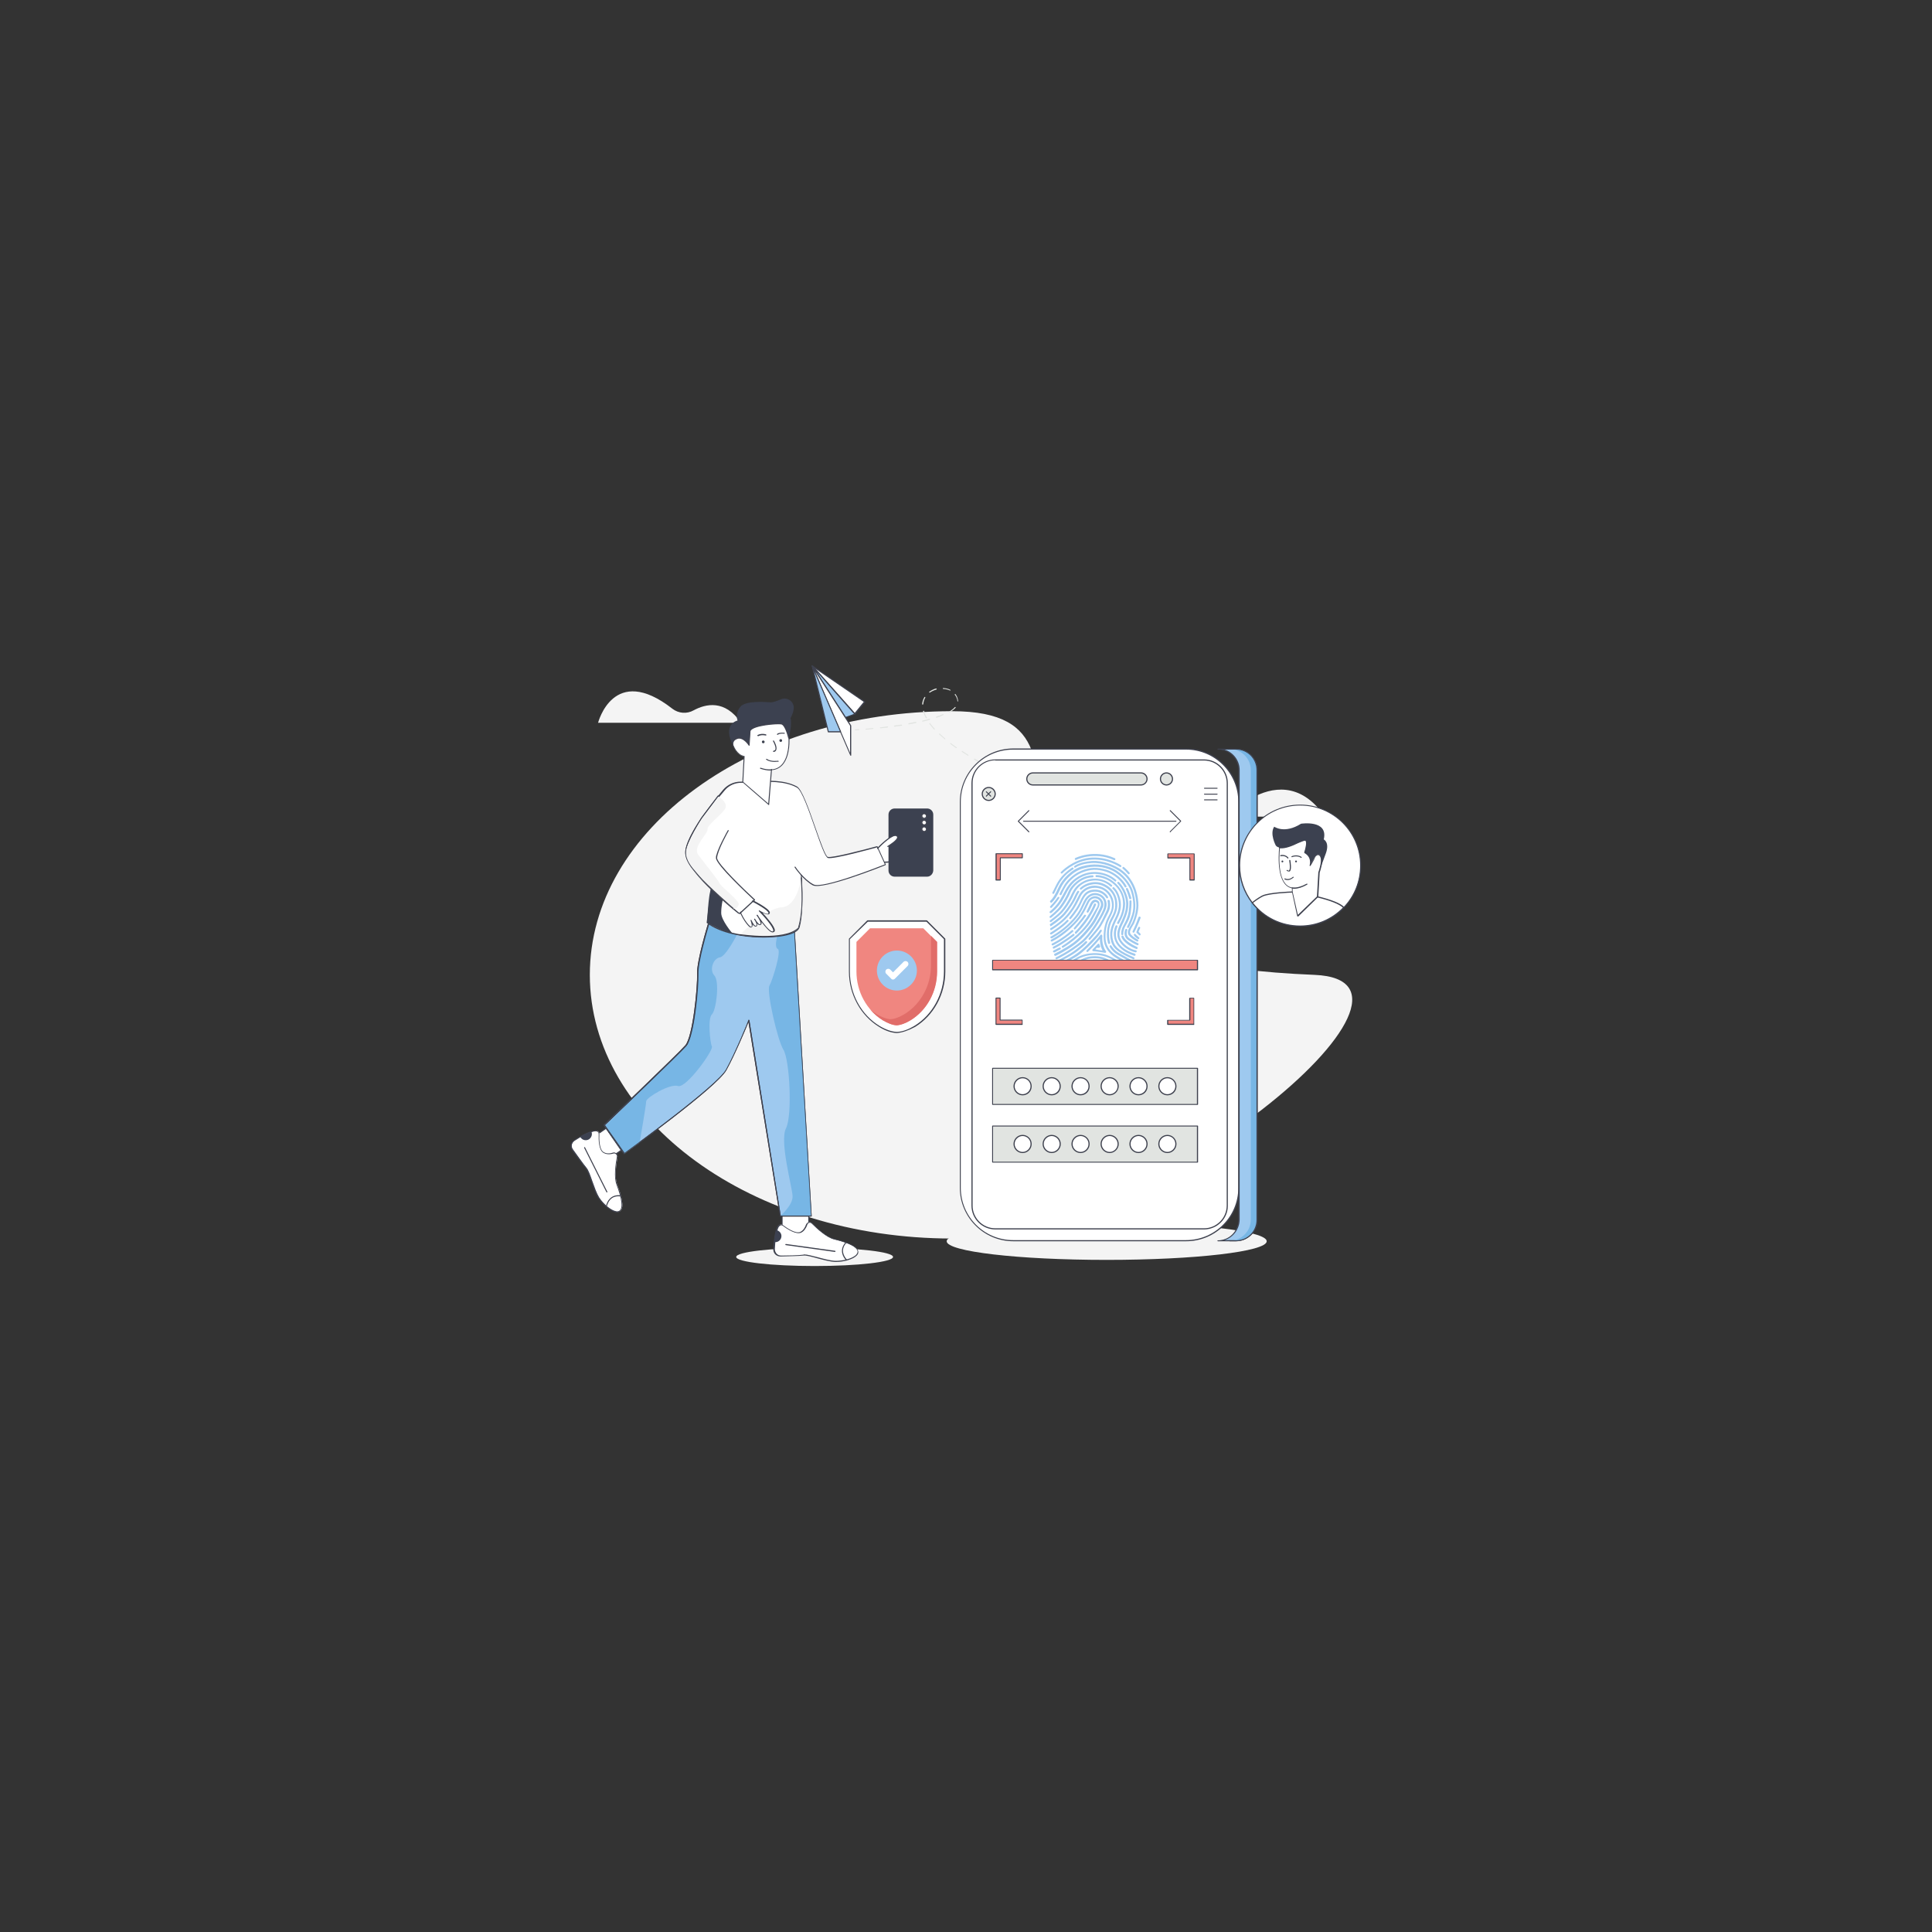 <?xml version="1.0" encoding="utf-8"?>
<svg xmlns="http://www.w3.org/2000/svg" id="Layer_1" style="enable-background:new 0 0 850 850" version="1.1" viewBox="0 0 850 850" x="0" y="0">
  <rect x="0" y="0" width="850" height="850" fill="#333333" stroke="none"/>
  <g>
    <g>
      <g>
        <path d="M578.3,428.9c64,2.6-71.4,116-159.4,116s-159.4-51.9-159.4-116s71.4-116,159.4-116S385.4,421.1,578.3,428.9z" style="fill:#f4f4f4"/>
      </g>
      <g>
        <path d="M486.9,359.3c0,0,10.2-40.5,49.8-9.5c4.1,3.2,9.8,3.6,14.4,1.1c7.9-4.3,20.9-7.5,31.8,8.4H486.9z" style="fill:#f4f4f4"/>
      </g>
      <g>
        <path d="M263.1,318.1c0,0,6.7-26.6,32.7-6.3c2.7,2.1,6.4,2.4,9.4,0.7c5.2-2.8,13.7-4.9,20.8,5.5H263.1z" style="fill:#f4f4f4"/>
      </g>
    </g>
    <g>
      <g>
        <g>
          <path d="M376.3,321.3c-0.1,0-0.2-0.1-0.2-0.2c0-0.1,0.1-0.2,0.2-0.2c0,0,0.6,0,1.6-0.1c0.1,0,0.2,0.1,0.2,0.2&#xD;&#xA;					s-0.1,0.2-0.2,0.2C376.9,321.3,376.3,321.3,376.3,321.3C376.3,321.3,376.3,321.3,376.3,321.3z" style="fill:#e1e4e1"/>
        </g>
        <g>
          <path d="M448.3,344C448.3,344,448.2,344,448.3,344c-1.1-0.5-2-0.9-3-1.3c-0.1-0.1-0.2-0.2-0.1-0.3&#xD;&#xA;					c0.1-0.1,0.2-0.2,0.3-0.1c0.9,0.4,1.9,0.9,2.9,1.3c0.1,0.1,0.2,0.2,0.1,0.3C448.5,343.9,448.4,344,448.3,344z M442.6,341.4&#xD;&#xA;					C442.5,341.4,442.5,341.4,442.6,341.4c-1.1-0.5-2-0.9-2.9-1.4c-0.1-0.1-0.2-0.2-0.1-0.3c0.1-0.1,0.2-0.2,0.3-0.1&#xD;&#xA;					c0.9,0.4,1.9,0.9,2.8,1.4c0.1,0.1,0.2,0.2,0.1,0.3C442.7,341.3,442.7,341.4,442.6,341.4z M436.9,338.6c0,0-0.1,0-0.1,0&#xD;&#xA;					c-1-0.5-1.9-1-2.8-1.4c-0.1-0.1-0.2-0.2-0.1-0.3s0.2-0.2,0.3-0.1c0.9,0.5,1.8,1,2.8,1.4c0.1,0.1,0.2,0.2,0.1,0.3&#xD;&#xA;					C437.1,338.6,437,338.6,436.9,338.6z M431.4,335.7c0,0-0.1,0-0.1,0c-0.9-0.5-1.9-1-2.7-1.5c-0.1-0.1-0.1-0.2-0.1-0.3&#xD;&#xA;					c0.1-0.1,0.2-0.1,0.3-0.1c0.9,0.5,1.8,1,2.7,1.5c0.1,0.1,0.1,0.2,0.1,0.3C431.5,335.6,431.5,335.7,431.4,335.7z M426,332.5&#xD;&#xA;					c0,0-0.1,0-0.1,0c-0.9-0.6-1.8-1.1-2.7-1.7c-0.1-0.1-0.1-0.2-0.1-0.3c0.1-0.1,0.2-0.1,0.3-0.1c0.8,0.6,1.7,1.1,2.6,1.7&#xD;&#xA;					c0.1,0.1,0.1,0.2,0.1,0.3C426.1,332.5,426,332.5,426,332.5z M420.7,329.1c0,0-0.1,0-0.1,0c-0.9-0.6-1.7-1.2-2.5-1.8&#xD;&#xA;					c-0.1-0.1-0.1-0.2,0-0.3c0.1-0.1,0.2-0.1,0.3,0c0.8,0.6,1.6,1.2,2.5,1.8c0.1,0.1,0.1,0.2,0.1,0.3&#xD;&#xA;					C420.8,329.1,420.8,329.1,420.7,329.1z M415.7,325.3c-0.1,0-0.1,0-0.1-0.1c-0.8-0.7-1.6-1.4-2.4-2.1c-0.1-0.1-0.1-0.2,0-0.3&#xD;&#xA;					c0.1-0.1,0.2-0.1,0.3,0c0.7,0.7,1.5,1.4,2.3,2.1c0.1,0.1,0.1,0.2,0,0.3C415.8,325.3,415.8,325.3,415.7,325.3z M411.1,321&#xD;&#xA;					c-0.1,0-0.1,0-0.2-0.1c-0.7-0.8-1.4-1.6-2-2.4c-0.1-0.1-0.1-0.2,0-0.3c0.1-0.1,0.2-0.1,0.3,0c0.6,0.8,1.3,1.6,2,2.4&#xD;&#xA;					c0.1,0.1,0.1,0.2,0,0.3C411.3,321,411.2,321,411.1,321z M381,321c-0.1,0-0.2-0.1-0.2-0.2c0-0.1,0.1-0.2,0.2-0.2&#xD;&#xA;					c0.9-0.1,2-0.2,3.1-0.3c0.1,0,0.2,0.1,0.2,0.2c0,0.1-0.1,0.2-0.2,0.2C383,320.8,382,320.9,381,321C381,321,381,321,381,321z&#xD;&#xA;					 M387.3,320.4c-0.1,0-0.2-0.1-0.2-0.2c0-0.1,0.1-0.2,0.2-0.2c1-0.1,2-0.2,3.1-0.4c0.1,0,0.2,0.1,0.3,0.2c0,0.1-0.1,0.2-0.2,0.3&#xD;&#xA;					C389.4,320.2,388.3,320.3,387.3,320.4C387.3,320.4,387.3,320.4,387.3,320.4z M393.5,319.7c-0.1,0-0.2-0.1-0.2-0.2&#xD;&#xA;					c0-0.1,0.1-0.2,0.2-0.3c1-0.1,2.1-0.3,3.1-0.4c0.1,0,0.2,0.1,0.3,0.2c0,0.1-0.1,0.2-0.2,0.3&#xD;&#xA;					C395.6,319.4,394.6,319.5,393.5,319.7C393.6,319.6,393.6,319.7,393.5,319.7z M399.8,318.7c-0.1,0-0.2-0.1-0.2-0.2&#xD;&#xA;					c0-0.1,0.1-0.2,0.2-0.3c1.1-0.2,2.1-0.4,3.1-0.6c0.1,0,0.2,0.1,0.3,0.2c0,0.1-0.1,0.2-0.2,0.3&#xD;&#xA;					C401.9,318.3,400.9,318.5,399.8,318.7C399.8,318.7,399.8,318.7,399.8,318.7z M405.9,317.5c-0.1,0-0.2-0.1-0.2-0.2&#xD;&#xA;					c0-0.1,0-0.2,0.2-0.3c1.1-0.2,2.1-0.5,3-0.8c0.1,0,0.2,0,0.3,0.2c0,0.1,0,0.2-0.2,0.3C408.1,317,407,317.2,405.9,317.5&#xD;&#xA;					C406,317.5,405.9,317.5,405.9,317.5z M407.5,316c-0.1,0-0.2,0-0.2-0.1c-0.5-1-0.9-2-1.2-2.9c0-0.1,0-0.2,0.2-0.3&#xD;&#xA;					c0.1,0,0.2,0,0.3,0.2c0.2,0.9,0.6,1.9,1.2,2.8c0.1,0.1,0,0.2-0.1,0.3C407.5,315.9,407.5,316,407.5,316z M412,315.8&#xD;&#xA;					c-0.1,0-0.2-0.1-0.2-0.2c0-0.1,0-0.2,0.1-0.3c1.1-0.3,2-0.7,2.9-1.1c0.1,0,0.2,0,0.3,0.1c0,0.1,0,0.2-0.1,0.3&#xD;&#xA;					C414.1,315.1,413.1,315.5,412,315.8C412,315.8,412,315.8,412,315.8z M417.8,313.4c-0.1,0-0.2,0-0.2-0.1c-0.1-0.1,0-0.2,0.1-0.3&#xD;&#xA;					c1-0.6,1.8-1.2,2.4-1.9c0.1-0.1,0.2-0.1,0.3,0c0.1,0.1,0.1,0.2,0,0.3c-0.6,0.7-1.5,1.3-2.5,2&#xD;&#xA;					C417.8,313.4,417.8,313.4,417.8,313.4z M405.9,310C405.9,310,405.9,310,405.9,310c-0.1,0-0.2-0.1-0.2-0.2c0.1-1.1,0.4-2.1,1-3.1&#xD;&#xA;					c0.1-0.1,0.2-0.1,0.3-0.1c0.1,0.1,0.1,0.2,0.1,0.3c-0.5,0.9-0.8,1.8-0.9,2.9C406.2,309.9,406.1,310,405.9,310z M421.4,308.6&#xD;&#xA;					c-0.1,0-0.2-0.1-0.2-0.2v0c0-0.6-0.2-1.2-0.5-1.8c-0.2-0.3-0.3-0.6-0.6-0.9c-0.1-0.1-0.1-0.2,0-0.3c0.1-0.1,0.2-0.1,0.3,0&#xD;&#xA;					c0.2,0.3,0.4,0.6,0.6,1c0.3,0.7,0.5,1.4,0.5,2C421.7,308.5,421.6,308.6,421.4,308.6z M409,304.7c-0.1,0-0.1,0-0.2-0.1&#xD;&#xA;					c-0.1-0.1,0-0.2,0.1-0.3c0.9-0.6,1.8-1.1,2.9-1.4c0.1,0,0.2,0,0.3,0.2s0,0.2-0.2,0.3c-1,0.3-1.9,0.7-2.8,1.3&#xD;&#xA;					C409.1,304.7,409,304.7,409,304.7z M418,303.8C417.9,303.8,417.9,303.8,418,303.8c-1-0.4-2-0.7-3-0.7c-0.1,0-0.2-0.1-0.2-0.2&#xD;&#xA;					c0-0.1,0.1-0.2,0.2-0.2c1.1,0.1,2.2,0.3,3.1,0.8c0.1,0.1,0.2,0.2,0.1,0.3C418.1,303.8,418.1,303.8,418,303.8z" style="fill:#e1e4e1"/>
        </g>
        <g>
          <path d="M452.7,345.9C452.6,345.9,452.6,345.9,452.7,345.9c-0.6-0.2-1.1-0.4-1.5-0.6c-0.1,0-0.2-0.2-0.1-0.3&#xD;&#xA;					c0-0.1,0.2-0.2,0.3-0.1c0.5,0.2,1,0.4,1.4,0.6c0.1,0,0.2,0.2,0.1,0.3C452.8,345.8,452.8,345.9,452.7,345.9z" style="fill:#e1e4e1"/>
        </g>
      </g>
      <g>
        <g>
          <ellipse cx="358.4" cy="553" rx="34.5" ry="4" style="fill:#f4f4f4"/>
        </g>
        <g>
          <rect height="10.3" style="fill:#fff" width="11.8" x="344.1" y="535"/>
          <path d="M355.9,545.5h-11.8c-0.1,0-0.2-0.1-0.2-0.2V535c0-0.1,0.1-0.2,0.2-0.2h11.8c0.1,0,0.2,0.1,0.2,0.2v10.3&#xD;&#xA;					C356.1,545.4,356,545.5,355.9,545.5z M344.3,545h11.3v-9.8h-11.3V545z" style="fill:#3e414e"/>
        </g>
        <g>
          <path d="M367.4,554.9c-4.3-0.2-11.5-3.1-14-2.8c-1.6,0.2-6.7,0.3-9.9,0.4c-1.7,0-3-1.3-3-3c0-0.9,0.1-2,0.2-3&#xD;&#xA;					c0.2-1.8,0.4-3.7,0.9-5.3c0.2-0.7,0.5-1.3,0.8-1.8c0.4-0.7,1.4-0.9,2.1-0.4c1.8,1.4,5.7,4,7.8,3c1.4-0.7,2.2-2.1,2.6-3.3&#xD;&#xA;					c0.3-1,1.6-1.3,2.3-0.5c2.4,2.4,6.5,6.2,9.8,7c4.8,1.2,10.2,3,10.5,5.5S371.7,555.1,367.4,554.9z" style="fill:#fff"/>
          <path d="M367.9,555.2c-0.2,0-0.3,0-0.5,0c-2.2-0.1-5.2-0.9-7.8-1.6c-2.6-0.7-5-1.4-6.2-1.2c-1.6,0.2-6.5,0.3-10,0.4&#xD;&#xA;					c-0.8,0-1.7-0.3-2.3-0.9c-0.6-0.6-0.9-1.4-0.9-2.3c0-1.1,0.1-2.1,0.2-3c0.2-2.1,0.5-3.9,0.9-5.3c0.2-0.7,0.5-1.3,0.8-1.8&#xD;&#xA;					c0.2-0.4,0.6-0.7,1.1-0.8c0.5-0.1,0.9,0,1.3,0.3c1.6,1.2,5.5,3.9,7.6,3c1.4-0.7,2.1-2.1,2.5-3.2c0.2-0.5,0.6-0.9,1.2-1.1&#xD;&#xA;					c0.6-0.1,1.1,0,1.5,0.4c2.2,2.2,6.4,6.1,9.7,6.9c7,1.7,10.4,3.6,10.6,5.7c0.1,0.6-0.2,1.2-0.7,1.7&#xD;&#xA;					C375.3,554.1,371.1,555.2,367.9,555.2z M353.8,551.9c1.3,0,3.5,0.6,5.9,1.2c2.6,0.7,5.5,1.5,7.7,1.6l0,0&#xD;&#xA;					c3.2,0.1,7.6-0.9,9.3-2.7c0.4-0.5,0.6-0.9,0.6-1.4c-0.2-1.9-3.6-3.7-10.3-5.3c-3.4-0.8-7.7-4.8-9.9-7c-0.3-0.3-0.7-0.4-1.1-0.3&#xD;&#xA;					c-0.4,0.1-0.7,0.4-0.8,0.8c-0.6,1.7-1.5,2.9-2.7,3.5c-2.2,1-6-1.4-8.1-3c-0.3-0.2-0.6-0.3-0.9-0.2c-0.3,0.1-0.6,0.3-0.8,0.6&#xD;&#xA;					c-0.3,0.4-0.5,1-0.7,1.7c-0.4,1.4-0.7,3.1-0.9,5.2c-0.1,0.9-0.1,1.9-0.2,3c0,0.7,0.3,1.4,0.8,2c0.5,0.5,1.2,0.8,2,0.8&#xD;&#xA;					c2,0,8.1-0.1,9.9-0.4C353.5,551.9,353.6,551.9,353.8,551.9z" style="fill:#3e414e"/>
        </g>
        <g>
          <path d="M367.3,550.8C367.3,550.8,367.3,550.8,367.3,550.8l-21.6-3c-0.1,0-0.2-0.1-0.2-0.3c0-0.1,0.1-0.2,0.3-0.2&#xD;&#xA;					l21.6,3c0.1,0,0.2,0.1,0.2,0.3C367.5,550.7,367.4,550.8,367.3,550.8z" style="fill:#3e414e"/>
        </g>
        <g>
          <path d="M372.2,546.6c-0.7,0.7-3.3,3.7,0.1,7.7" style="fill:#fff"/>
          <path d="M372.4,554.6c-0.1,0-0.1,0-0.2-0.1c-3.6-4.2-0.7-7.4-0.1-8c0.1-0.1,0.2-0.1,0.3,0c0.1,0.1,0.1,0.2,0,0.3&#xD;&#xA;					c-0.8,0.8-3.1,3.6,0.2,7.4c0.1,0.1,0.1,0.2,0,0.3C372.5,554.6,372.4,554.6,372.4,554.6z" style="fill:#3e414e"/>
        </g>
        <g>
          <path d="M343.8,543.8c0,1.5-1.2,2.7-2.7,2.7c-0.2,0-0.3,0-0.5,0c0.2-1.8,0.4-3.7,0.9-5.3&#xD;&#xA;					C342.8,541.4,343.8,542.5,343.8,543.8z" style="fill:#3c4150"/>
        </g>
        <g>
          <rect height="11.8" style="fill:#fff" transform="rotate(-34.604 265.784 504.165)" width="10.3" x="260.6" y="498.3"/>
          <path d="M264.9,512.1C264.9,512.1,264.9,512.1,264.9,512.1c-0.1,0-0.2,0-0.2-0.1l-6.7-9.7c-0.1-0.1,0-0.2,0.1-0.3&#xD;&#xA;					l8.4-5.8c0,0,0.1,0,0.2,0c0.1,0,0.1,0,0.1,0.1l6.7,9.7c0.1,0.1,0,0.2-0.1,0.3l-8.4,5.8C265,512.1,264.9,512.1,264.9,512.1z&#xD;&#xA;					 M258.5,502.3l6.4,9.3l8.1-5.6l-6.4-9.3L258.5,502.3z" style="fill:#3e414e"/>
        </g>
        <g>
          <path d="M263.5,526.9c-2.3-3.6-4-11.2-5.6-13.1c-1.1-1.2-4-5.3-5.9-8c-1-1.4-0.6-3.2,0.8-4.1c0.8-0.5,1.6-1,2.6-1.6&#xD;&#xA;					c1.6-0.9,3.3-1.8,4.9-2.2c0.7-0.2,1.3-0.3,1.9-0.4c0.8-0.1,1.6,0.6,1.5,1.5c-0.1,2.3-0.1,6.9,2,8.1c1.3,0.8,2.9,0.6,4.2,0.3&#xD;&#xA;					c1-0.3,1.9,0.6,1.8,1.6c-0.6,3.3-1.4,8.9-0.2,12c1.8,4.7,3.4,10.1,1.4,11.8S265.8,530.5,263.5,526.9z" style="fill:#fff"/>
          <path d="M271.5,533.4c-0.2,0-0.3,0-0.5,0c-2.6-0.4-6-3.6-7.8-6.3l0,0c-1.2-1.8-2.2-4.7-3.1-7.3&#xD;&#xA;					c-0.9-2.5-1.7-4.9-2.5-5.8c-1.1-1.2-3.9-5.2-6-8c-0.5-0.7-0.7-1.6-0.5-2.4c0.2-0.8,0.6-1.6,1.4-2c0.9-0.6,1.8-1.1,2.6-1.6&#xD;&#xA;					c1.9-1.1,3.5-1.8,4.9-2.3c0.7-0.2,1.4-0.4,1.9-0.4c0.5,0,0.9,0.1,1.3,0.5c0.3,0.3,0.5,0.8,0.5,1.2c-0.1,2-0.1,6.8,1.9,7.9&#xD;&#xA;					c1.3,0.8,2.9,0.6,4.1,0.2c0.5-0.2,1.1,0,1.5,0.4c0.4,0.4,0.6,1,0.5,1.5c-0.6,3.1-1.4,8.8-0.2,11.9c2.6,6.7,3,10.6,1.3,12&#xD;&#xA;					C272.5,533.2,272.1,533.4,271.5,533.4z M262.1,497.7C262.1,497.7,262.1,497.7,262.1,497.7c-0.6,0-1.2,0.2-1.9,0.4&#xD;&#xA;					c-1.4,0.4-3,1.2-4.8,2.2c-0.8,0.5-1.7,1-2.6,1.6c-0.6,0.4-1,1-1.2,1.7c-0.1,0.7,0,1.5,0.5,2.1c1.2,1.6,4.7,6.6,5.9,8&#xD;&#xA;					c0.9,1,1.7,3.3,2.6,5.9c0.9,2.5,1.9,5.4,3,7.2c0,0,0,0,0,0c1.7,2.7,5.1,5.7,7.5,6.1c0.6,0.1,1.1,0,1.5-0.3&#xD;&#xA;					c1.5-1.2,1-5.1-1.4-11.5c-1.2-3.2-0.4-9,0.2-12.2c0.1-0.4-0.1-0.8-0.4-1.1c-0.3-0.3-0.7-0.4-1.1-0.3c-1.7,0.5-3.2,0.4-4.4-0.3&#xD;&#xA;					c-2.1-1.2-2.2-5.8-2.1-8.3c0-0.3-0.1-0.7-0.4-0.9C262.7,497.8,262.4,497.7,262.1,497.7z" style="fill:#3e414e"/>
        </g>
        <g>
          <path d="M267,524.6c-0.1,0-0.2,0-0.2-0.1L257,505c-0.1-0.1,0-0.2,0.1-0.3c0.1-0.1,0.2,0,0.3,0.1l9.8,19.5&#xD;&#xA;					c0.1,0.1,0,0.2-0.1,0.3C267.1,524.6,267.1,524.6,267,524.6z" style="fill:#3e414e"/>
        </g>
        <g>
          <path d="M273.1,526.2c-0.9-0.2-4.9-0.6-6.3,4.5" style="fill:#fff"/>
          <path d="M266.8,530.9C266.8,530.9,266.8,530.9,266.8,530.9c-0.2,0-0.2-0.2-0.2-0.3c1.4-5.4,5.7-4.8,6.5-4.7&#xD;&#xA;					c0.1,0,0.2,0.1,0.2,0.3c0,0.1-0.1,0.2-0.3,0.2c-1.1-0.2-4.7-0.5-6,4.3C267,530.8,266.9,530.9,266.8,530.9z" style="fill:#3e414e"/>
        </g>
        <g>
          <path d="M259.2,501.2c-1.2,0.8-2.9,0.5-3.7-0.7c-0.1-0.1-0.2-0.3-0.2-0.4c1.6-0.9,3.3-1.8,4.9-2.2&#xD;&#xA;					C260.7,499,260.3,500.4,259.2,501.2z" style="fill:#3c4150"/>
        </g>
        <g>
          <g>
            <path d="M311.8,406.5c0,0-5,16.4-4.8,21.9c0.2,5.6-1.8,27.8-5.2,31.8c-3.5,4-35.9,34.9-35.9,34.9l8.8,12.5&#xD;&#xA;						c0,0,40.7-29.3,44.8-36.8s9.9-21.8,9.9-21.8l13.9,86.1H357l-7.4-125C349.6,410,331.6,416.8,311.8,406.5z" style="fill:#9ec9ef"/>
          </g>
          <g>
            <path d="M357,535.2h-13.7c-0.1,0-0.2-0.1-0.2-0.2l-13.8-85.3c-1.2,3-6.1,14.6-9.7,21.1&#xD;&#xA;						c-4.1,7.5-43.2,35.7-44.9,36.9c0,0-0.1,0-0.2,0c-0.1,0-0.1,0-0.1-0.1l-8.8-12.5c-0.1-0.1-0.1-0.2,0-0.3&#xD;&#xA;						c0.3-0.3,32.5-31,35.9-34.9c3.3-3.8,5.4-25.6,5.2-31.6c-0.2-5.5,4.6-21.3,4.8-22c0-0.1,0.1-0.1,0.1-0.1c0.1,0,0.1,0,0.2,0&#xD;&#xA;						c19.5,10.2,37.4,3.6,37.6,3.6c0.1,0,0.1,0,0.2,0c0.1,0,0.1,0.1,0.1,0.2l7.4,125c0,0.1,0,0.1-0.1,0.2&#xD;&#xA;						C357.1,535.2,357,535.2,357,535.2z M343.5,534.8h13.3l-7.4-124.5c-2.4,0.8-19.2,5.8-37.4-3.6c-0.6,2.1-4.9,16.5-4.7,21.6&#xD;&#xA;						c0.2,5.8-1.8,27.9-5.3,31.9c-3.3,3.8-33.5,32.6-35.8,34.8l8.6,12.2c3-2.2,40.6-29.5,44.6-36.6c4.1-7.4,9.9-21.6,9.9-21.8&#xD;&#xA;						c0-0.1,0.1-0.2,0.2-0.1c0.1,0,0.2,0.1,0.2,0.2L343.5,534.8z" style="fill:#3e414e"/>
          </g>
        </g>
        <g>
          <path d="M311.8,406.5c0,0,6,3.6,12.5,4.6c0,0-4.9,9.7-7.6,10.1c-2.8,0.4-4.8,5.4-2.4,8s0.8,15.3-1.1,17.1&#xD;&#xA;					c-1.9,1.7-0.8,12.4,0,14.1c0.8,1.7-11.4,18.6-14.9,17.4c-3.5-1.2-14,5.1-14,6.7s-2.9,18.2-2.9,18.2l-6.8,5l-8.6-12.2l36.5-35.7&#xD;&#xA;					c0,0,3-7.3,3.8-18.6c0.8-11.4,0.8-11.9,0.8-11.9C306.9,423.9,309.3,415.3,311.8,406.5z" style="fill:#77b6e5"/>
        </g>
        <g>
          <path d="M349.6,410l7.4,125h-13.7c0,0,5.6-4.8,5.4-8.8c-0.2-4.1-5.8-24-2.9-29.8s1.6-30.1-1.1-34.5&#xD;&#xA;					c-2.7-4.4-7.5-25.7-6.2-28.2c1.4-2.5,5.4-15.4,3.7-16.2c-1.7-0.8-0.2-5.7-0.2-5.7S345.1,411.5,349.6,410z" style="fill:#77b6e5"/>
        </g>
        <g>
          <path d="M357,535.2h-13.7c-0.1,0-0.2-0.1-0.2-0.2l-13.8-85.3c-1.2,3-6.1,14.6-9.7,21.1&#xD;&#xA;					c-4.1,7.5-43.2,35.7-44.9,36.9c0,0-0.1,0-0.2,0c-0.1,0-0.1,0-0.1-0.1l-8.8-12.5c-0.1-0.1-0.1-0.2,0-0.3&#xD;&#xA;					c0.3-0.3,32.5-31,35.9-34.9c3.3-3.8,5.4-25.6,5.2-31.6c-0.2-5.5,4.6-21.3,4.8-22c0-0.1,0.1-0.1,0.1-0.1c0.1,0,0.1,0,0.2,0&#xD;&#xA;					c19.5,10.2,37.4,3.6,37.6,3.6c0.1,0,0.1,0,0.2,0c0.1,0,0.1,0.1,0.1,0.2l7.4,125c0,0.1,0,0.1-0.1,0.2&#xD;&#xA;					C357.1,535.2,357,535.2,357,535.2z M343.5,534.8h13.3l-7.4-124.5c-2.4,0.8-19.2,5.8-37.4-3.6c-0.6,2.1-4.9,16.5-4.7,21.6&#xD;&#xA;					c0.2,5.8-1.8,27.9-5.3,31.9c-3.3,3.8-33.5,32.6-35.8,34.8l8.6,12.2c3-2.2,40.6-29.5,44.6-36.6c4.1-7.4,9.9-21.6,9.9-21.8&#xD;&#xA;					c0-0.1,0.1-0.2,0.2-0.1c0.1,0,0.2,0.1,0.2,0.2L343.5,534.8z" style="fill:#3e414e"/>
        </g>
        <g>
          <path d="M351.5,372.7c0,0,2.8,25.4,0,35.2c-1.7,6-29.7,6.3-40.4-1.9c0,0,4.7-39.9,5.5-42.6" style="fill:#fff"/>
          <path d="M336,412.5c-8.8,0-19.2-1.9-25-6.4c-0.1,0-0.1-0.1-0.1-0.2c0.2-1.6,4.7-39.9,5.5-42.7&#xD;&#xA;					c0-0.1,0.2-0.2,0.3-0.2c0.1,0,0.2,0.2,0.2,0.3c-0.8,2.7-5.2,40-5.5,42.5c8.5,6.4,27.9,7.5,36.1,4.8c2.2-0.7,3.6-1.7,3.9-2.8&#xD;&#xA;					c2.8-9.7,0-34.8,0-35.1c0-0.1,0.1-0.2,0.2-0.2c0.1,0,0.2,0.1,0.2,0.2c0,0.3,2.8,25.5,0,35.3c-0.4,1.3-1.8,2.3-4.2,3.1&#xD;&#xA;					C344.7,412,340.6,412.5,336,412.5z" style="fill:#3e414e"/>
        </g>
        <g>
          <path d="M313,391.2c0,0-1.1-0.9-1.9,14.7c0,0,5.9,3.7,11,4.6c0,0-4.8-5.7-4.8-8.8c0-3.1,0.7-5.9,0.7-5.9L313,391.2" style="fill:#3c4150"/>
        </g>
        <g>
          <path d="M386.4,378.9c3,1.4,11.3-0.8,11.1-1.9c-0.2-1-3-0.9-3-0.9s3.2-0.1,3.2-1.2c0-1.1-3.2-0.4-3.2-0.4&#xD;&#xA;					s3.7-0.7,3.1-1.8c-0.6-1.1-4.3,0.1-4.3,0.1s10-2.5,9.2-4.3c-0.8-1.8-10.7,2.7-10.7,2.7s3.9-3,2.2-3.7c-1.6-0.7-8.8,6.4-8.8,6.4&#xD;&#xA;					C385.3,375.8,385.5,377.4,386.4,378.9z" style="fill:#fff"/>
          <path d="M389.2,379.6c-1.1,0-2.1-0.1-2.8-0.5c0,0-0.1-0.1-0.1-0.1c-0.8-1.4-1.2-3.1-1-5c0-0.1,0-0.1,0.1-0.1&#xD;&#xA;					c1.2-1.2,7.4-7.2,9-6.5c0.4,0.2,0.5,0.4,0.5,0.6c0.1,0.7-0.8,1.7-1.6,2.5c2.5-1.1,7.5-3.1,9.1-2.5c0.3,0.1,0.4,0.2,0.5,0.4&#xD;&#xA;					c0.1,0.2,0.1,0.5,0,0.7c-0.5,1.1-3.5,2.2-5.9,3c0.5,0.1,0.9,0.2,1,0.6c0.1,0.2,0.1,0.4,0,0.6c-0.2,0.3-0.6,0.6-1.1,0.8&#xD;&#xA;					c0.3,0,0.7,0.1,0.9,0.3c0.2,0.1,0.3,0.3,0.3,0.6c0,0.6-0.6,1-1.4,1.2c0.6,0.1,1,0.4,1.1,0.9c0,0.2-0.1,0.4-0.3,0.6&#xD;&#xA;					C396.3,378.5,392.3,379.6,389.2,379.6z M386.6,378.7c2.5,1,8.4-0.2,10.3-1.3c0.4-0.2,0.5-0.4,0.5-0.4c-0.1-0.6-1.6-0.7-2.5-0.7&#xD;&#xA;					c-0.1,0-0.2,0-0.2,0c-0.1,0-0.2-0.1-0.2-0.2c0-0.1,0.1-0.2,0.2-0.2c0,0,0.1,0,0.2,0c1.2-0.1,2.8-0.4,2.8-1c0-0.1,0-0.2-0.1-0.2&#xD;&#xA;					c-0.4-0.3-1.6-0.2-2.5-0.1c-0.2,0-0.3,0.1-0.3,0.1c-0.1,0-0.2-0.1-0.3-0.2c0-0.1,0.1-0.2,0.2-0.3c0,0,0.2,0,0.3-0.1&#xD;&#xA;					c1-0.2,2.4-0.7,2.6-1.1c0-0.1,0-0.2,0-0.2c-0.2-0.5-1.6-0.4-2.9-0.1c-0.6,0.2-1,0.3-1.2,0.3c-0.1,0-0.2,0-0.3-0.2&#xD;&#xA;					c0-0.1,0-0.2,0.1-0.3c0.2-0.1,0.7-0.2,1.2-0.3c2.7-0.8,7.2-2.2,7.8-3.4c0.1-0.1,0-0.2,0-0.3c0-0.1-0.1-0.2-0.3-0.2&#xD;&#xA;					c-1.6-0.6-7.8,2-10.1,3.1c-0.1,0-0.2,0-0.3-0.1c-0.1-0.1,0-0.2,0.1-0.3c1-0.8,2.6-2.4,2.5-3c0-0.1,0-0.2-0.3-0.3&#xD;&#xA;					c-1.1-0.4-5.7,3.6-8.5,6.3C385.5,375.9,385.8,377.4,386.6,378.7z" style="fill:#3e414e"/>
        </g>
        <g>
          <path d="M351.3,408.4c-6.2,5.9-25.8,2.9-25.8,2.9s11.1-11.6,18.3-12.1c7.2-0.4,8.7-13,8.7-13&#xD;&#xA;					C353.2,394.8,353.1,402.4,351.3,408.4z" style="fill:#f4f4f4"/>
        </g>
        <g>
          <path d="M336.4,412.3c-5.6,0-10.5-0.8-10.9-0.8c-0.1,0-0.2-0.1-0.2-0.3c0-0.1,0.1-0.2,0.3-0.2&#xD;&#xA;					c0.2,0,19.4,3,25.5-2.8c1.6-5.3,2-12.5,1.2-22c0-0.1,0.1-0.2,0.2-0.2c0.1,0,0.2,0.1,0.2,0.2c0.7,9.6,0.3,16.8-1.3,22.2&#xD;&#xA;					c0,0,0,0.1-0.1,0.1C348.3,411.5,342,412.3,336.4,412.3z M351.3,408.4L351.3,408.4L351.3,408.4z" style="fill:#3e414e"/>
        </g>
        <g>
          <path d="M325,398.1c-0.3,3.3,4.6,10.4,5.5,9.8c0.9-0.5-0.2-3.1-0.2-3.1s1.2,3,2.3,2.6c1.1-0.4-0.7-3.1-0.7-3.1&#xD;&#xA;					s1.9,3.2,2.7,2.3c0.8-0.9-1.5-4-1.5-4s5.7,8.6,7.2,7.2c1.4-1.4-6.2-9.1-6.2-9.1s4.2,2.6,4.2,0.9c0.1-1.7-9-6.1-9-6.1&#xD;&#xA;					C327.6,396,326.2,396.8,325,398.1z" style="fill:#fff"/>
          <path d="M339.9,410.2c0,0-0.1,0-0.1,0c-1.2-0.1-3.2-2.5-4.8-4.6c0.1,0.5,0.1,0.9-0.2,1.2c-0.2,0.2-0.4,0.2-0.6,0.2&#xD;&#xA;					c-0.4,0-0.7-0.3-1.1-0.7c0.1,0.3,0.1,0.7,0,0.9c-0.1,0.2-0.2,0.4-0.4,0.4c-0.6,0.2-1.1-0.3-1.6-0.9c0,0.6,0,1.1-0.5,1.3&#xD;&#xA;					c-0.2,0.1-0.4,0.1-0.7-0.1c-1.6-1-5.4-7-5.1-9.9c0,0,0-0.1,0.1-0.1c1.1-1.3,2.5-2.2,4.4-2.7c0.1,0,0.1,0,0.2,0&#xD;&#xA;					c1.5,0.7,9.2,4.5,9.2,6.3c0,0.4-0.2,0.6-0.4,0.7c-0.6,0.3-1.9-0.2-2.8-0.6c1.8,2,5.4,6,5.4,7.7c0,0.3-0.1,0.5-0.2,0.6&#xD;&#xA;					C340.3,410.2,340.1,410.2,339.9,410.2z M334,403.6c1.6,2.3,4.5,6.1,5.8,6.2c0.2,0,0.2,0,0.3-0.1c0.1-0.1,0.1-0.2,0.1-0.3&#xD;&#xA;					c0-1.7-4.5-6.7-6.3-8.5c-0.1-0.1-0.1-0.2,0-0.3c0.1-0.1,0.2-0.1,0.3,0c1.1,0.7,3.1,1.7,3.7,1.4c0.1,0,0.2-0.1,0.2-0.3&#xD;&#xA;					c0-1.2-5.4-4.2-8.8-5.9c-1.7,0.5-3,1.3-4,2.5c-0.2,2.7,3,7.8,4.7,9.2c0.4,0.3,0.5,0.3,0.5,0.3c0.5-0.3,0.1-1.7-0.2-2.6&#xD;&#xA;					c0-0.1-0.1-0.2-0.1-0.2c0-0.1,0-0.2,0.1-0.3c0.1,0,0.2,0,0.3,0.1c0,0,0.1,0.1,0.1,0.2c0.5,1.1,1.3,2.5,1.9,2.3&#xD;&#xA;					c0.1,0,0.1-0.1,0.2-0.2c0.2-0.5-0.3-1.6-0.8-2.3c-0.1-0.1-0.2-0.3-0.2-0.3c-0.1-0.1,0-0.2,0.1-0.3c0.1-0.1,0.2,0,0.3,0.1&#xD;&#xA;					c0,0,0.1,0.1,0.2,0.3c0.5,0.9,1.4,2,1.9,2.1c0.1,0,0.2,0,0.2-0.1c0.4-0.4-0.2-1.6-0.9-2.8c-0.3-0.5-0.6-0.9-0.7-1&#xD;&#xA;					c-0.1-0.1,0-0.2,0.1-0.3c0.1-0.1,0.2,0,0.3,0C333.4,402.7,333.7,403.1,334,403.6z" style="fill:#3e414e"/>
        </g>
        <g>
          <path d="M320.1,365.1c0,0-5.1,9-5.1,12.1c0,3,16.7,18.4,16.7,18.4l-6.6,6.1c0,0-21.6-16.9-23.2-25.6&#xD;&#xA;					c-1.2-6.7,10.8-21.8,16.6-28.6c1.9-2.2,4.6-3.5,7.5-3.5c7.6,0,17.4-1.9,24.6,2.1c3.9,2.1,11.1,30.4,13.6,31&#xD;&#xA;					c2.5,0.7,21.7-4.7,21.7-4.7l3.6,7.9c0,0-27.5,11.1-31.8,8.9c-4.2-2.3-7.9-7.8-7.9-7.8" style="fill:#fff"/>
          <path d="M325,402c0,0-0.1,0-0.1,0c-0.9-0.7-21.7-17-23.3-25.8c-1.2-6.6,9.9-20.9,16.6-28.8c1.9-2.2,4.7-3.5,7.6-3.5&#xD;&#xA;					c0,0,0,0,0.1,0c1.8,0,3.6-0.1,5.6-0.2c6.3-0.3,13.5-0.7,19.1,2.3c2.2,1.2,5.2,9.7,8.1,18c2.1,6,4.5,12.8,5.5,13&#xD;&#xA;					c1.9,0.5,15-2.9,21.6-4.7c0.1,0,0.2,0,0.3,0.1l3.6,7.9c0,0.1,0,0.1,0,0.2c0,0.1-0.1,0.1-0.1,0.1c-1.1,0.5-27.7,11.1-32,8.9&#xD;&#xA;					c-4.2-2.3-7.9-7.7-8-7.9c-0.1-0.1,0-0.2,0.1-0.3c0.1-0.1,0.2,0,0.3,0.1c0,0.1,3.7,5.5,7.9,7.7c3.9,2.1,28.8-7.8,31.4-8.8&#xD;&#xA;					l-3.4-7.5c-2.1,0.6-19.2,5.3-21.6,4.7c-1.2-0.3-3-5.3-5.8-13.3c-2.7-7.8-5.8-16.6-7.9-17.7c-5.5-3-12.6-2.6-18.8-2.3&#xD;&#xA;					c-2,0.1-3.9,0.2-5.6,0.2c0,0,0,0-0.1,0c-2.8,0-5.5,1.2-7.3,3.4c-5.4,6.3-17.7,21.8-16.5,28.5c1.5,8.2,21.1,23.8,23,25.4l6.3-5.8&#xD;&#xA;					c-1.9-1.8-16.6-15.4-16.6-18.4c0-3.1,5-11.8,5.2-12.2c0.1-0.1,0.2-0.1,0.3-0.1c0.1,0.1,0.1,0.2,0.1,0.3c-0.1,0.1-5.1,9-5.1,12&#xD;&#xA;					c0,2.4,12,14,16.6,18.2c0,0,0.1,0.1,0.1,0.2c0,0.1,0,0.1-0.1,0.2l-6.6,6.1C325.1,402,325.1,402,325,402z" style="fill:#3e414e"/>
        </g>
        <g>
          <path d="M316,350.4c0,0,3.8,2.2,3.3,4.7c-0.5,2.5-8.3,7.7-8,9.7c0.3,1.9-6.6,7.7-4.2,11.1&#xD;&#xA;					c2.4,3.4,8.6,10.8,9.4,12.6c0.8,1.8,9.1,7.8,8.5,9.6c-0.6,1.7-2.4,1.8-2.4,1.8s-12.8-11.4-15.1-14.3c-2.3-2.8-6.2-6.4-5.8-10.9&#xD;&#xA;					s7-14.6,7-14.6L316,350.4z" style="fill:#f4f4f4"/>
        </g>
        <g>
          <path d="M322.6,400c-0.1,0-0.1,0-0.1-0.1c-0.1-0.1-11.8-10.3-15.1-14.3c-0.3-0.4-0.7-0.8-1.1-1.3&#xD;&#xA;					c-2.3-2.6-5.1-5.9-4.8-9.9c0.3-4.6,6.8-14.3,7-14.7l7.3-9.7c0.1-0.1,0.2-0.1,0.3,0c0.1,0.1,0.1,0.2,0,0.3l-7.3,9.7&#xD;&#xA;					c-0.1,0.1-6.6,10-7,14.5c-0.3,3.8,2.5,7,4.7,9.5c0.4,0.4,0.7,0.9,1.1,1.3c3.3,3.9,14.9,14.1,15.1,14.2c0.1,0.1,0.1,0.2,0,0.3&#xD;&#xA;					C322.7,400,322.7,400,322.6,400z" style="fill:#3e414e"/>
        </g>
        <g>
          <path d="M322.6,328.1c-0.1-0.2-0.9-2.4,1.7-3.3c2.8-1,5.3,3,5.3,3l0.4-6.3c1.2-2.5,11.8-3.3,13.8-3&#xD;&#xA;					c2,0.3,3.3,6.2,3.3,6.2s0-0.1,0-0.2c0,0,0,0,0,0c0.3-1.1,1.4-6.2,0.7-8.6c0,0,1.1-1.7,1.4-4c0.4-3.1-2.8-5.5-5.7-4.2&#xD;&#xA;					c-1.6,0.7-3.4,1.3-4.3,1.3c-2.1-0.1-11.3-1-13.6,2.1c-2.3,3-1.1,5.9-1.1,5.9S317.5,318.5,322.6,328.1z" style="fill:#3c4150"/>
        </g>
        <g>
          <path d="M322.6,328.1C322.6,328.1,322.6,328.1,322.6,328.1c0,0,1.4,4.1,4.8,4.7l-0.6,11.3l11.4,9.9l1.2-15.3&#xD;&#xA;					c8.7-0.6,7.7-13.8,7.7-14.2c0,0.1,0,0.2,0,0.2s-1.3-5.9-3.3-6.2c-2-0.3-12.6,0.5-13.8,3l-0.4,6.3c0,0-2.5-4-5.3-3&#xD;&#xA;					C321.7,325.7,322.5,327.8,322.6,328.1z" style="fill:#fff"/>
          <path d="M338.2,354.2c-0.1,0-0.1,0-0.1-0.1l-11.4-9.9c-0.1,0-0.1-0.1-0.1-0.2l0.6-11.2c-3.3-0.8-4.7-4.5-4.8-4.8&#xD;&#xA;					c0,0,0,0,0,0c0,0,0,0,0,0c-0.1-0.2-0.4-1.1,0-2.1c0.3-0.7,0.9-1.2,1.9-1.5c2.3-0.8,4.4,1.5,5.2,2.6l0.3-5.6c0,0,0-0.1,0-0.1&#xD;&#xA;					c1.3-2.7,12.2-3.4,14-3.2c1.9,0.3,3.1,4.7,3.4,6.1c0.1,0,0.1,0.1,0.1,0.2c0,0.3,0.6,7.9-2.9,12c-1.2,1.4-2.9,2.3-4.8,2.4&#xD;&#xA;					l-1.2,15.1C338.4,354.1,338.4,354.2,338.2,354.2C338.3,354.2,338.2,354.2,338.2,354.2z M327,344l11,9.5l1.2-14.8&#xD;&#xA;					c0-0.1,0.1-0.2,0.2-0.2c1.9-0.1,3.5-0.9,4.7-2.3c3-3.5,2.9-9.8,2.8-11.3c0,0-0.1-0.1-0.1-0.1c-0.4-1.6-1.6-5.8-3.1-6.1&#xD;&#xA;					c-2-0.3-12.3,0.5-13.5,2.9l-0.4,6.3c0,0.1-0.1,0.2-0.2,0.2c-0.1,0-0.2,0-0.2-0.1c0,0-2.4-3.8-5-2.9c-0.8,0.3-1.4,0.7-1.6,1.3&#xD;&#xA;					c-0.4,0.8-0.1,1.6,0,1.7c0,0,0,0,0,0c0,0,0,0,0,0c0,0,1.4,3.9,4.6,4.5c0.1,0,0.2,0.1,0.2,0.2L327,344z" style="fill:#3e414e"/>
        </g>
        <g>
          <path d="M338.8,339c-1.3,0-2.7-0.3-4.3-0.8c-0.1,0-0.2-0.2-0.1-0.3s0.2-0.2,0.3-0.1c1.8,0.6,3.3,0.8,4.7,0.7&#xD;&#xA;					c0.1,0,0.2,0.1,0.2,0.2c0,0.1-0.1,0.2-0.2,0.2C339.2,338.9,339,339,338.8,339z" style="fill:#3e414e"/>
        </g>
        <g>
          <path d="M339.4,338.9C339.4,338.9,339.4,338.9,339.4,338.9c-0.1,0-0.2-0.1-0.2-0.2l0-0.2c0-0.1,0.1-0.2,0.2-0.2&#xD;&#xA;					c0.1,0,0.2,0.1,0.2,0.2l0,0.2C339.6,338.8,339.5,338.9,339.4,338.9z" style="fill:#3e414e"/>
        </g>
        <g>
          <path d="M333.4,323.8c-0.1,0-0.2,0-0.2-0.1c-0.1-0.1,0-0.2,0.1-0.3c1.6-0.9,3.6-0.4,3.7-0.3c0.1,0,0.2,0.2,0.2,0.3&#xD;&#xA;					s-0.2,0.2-0.3,0.2c0,0-1.9-0.5-3.3,0.3C333.5,323.8,333.5,323.8,333.4,323.8z" style="fill:#3e414e"/>
        </g>
        <g>
          <path d="M342,323.3c-0.1,0-0.1,0-0.1-0.1c-0.1-0.1-0.1-0.2,0-0.3c0.1-0.1,0.7-0.7,3.2-0.5c0.1,0,0.2,0.1,0.2,0.2&#xD;&#xA;					c0,0.1-0.1,0.2-0.2,0.2c-2.2-0.2-2.8,0.4-2.8,0.4C342.2,323.3,342.1,323.3,342,323.3z" style="fill:#3e414e"/>
        </g>
        <g>
          <circle cx="335.8" cy="326.4" r=".6" style="fill:#3c414f"/>
        </g>
        <g>
          <circle cx="343.5" cy="325.8" r=".6" style="fill:#3c414f"/>
        </g>
        <g>
          <path d="M340.3,330.8c-0.1,0-0.2-0.1-0.2-0.2c0-0.1,0.1-0.2,0.2-0.3c0.4-0.1,0.7-0.2,0.8-0.5c0.4-1-0.6-3-1-3.7&#xD;&#xA;					c-0.1-0.1,0-0.2,0.1-0.3c0.1-0.1,0.2,0,0.3,0.1c0.1,0.1,1.6,2.7,1,4.1C341.3,330.5,340.9,330.8,340.3,330.8&#xD;&#xA;					C340.3,330.8,340.3,330.8,340.3,330.8z" style="fill:#3e414e"/>
        </g>
        <g>
          <path d="M340.8,335.2c-1.1,0-2.6-0.2-3.7-1c-0.1-0.1-0.1-0.2,0-0.3c0.1-0.1,0.2-0.1,0.3,0c1.8,1.3,4.9,0.8,4.9,0.8&#xD;&#xA;					c0.1,0,0.2,0.1,0.3,0.2c0,0.1-0.1,0.2-0.2,0.3C342.4,335,341.7,335.2,340.8,335.2z" style="fill:#3e414e"/>
        </g>
      </g>
      <g>
        <g>
          <ellipse cx="486.9" cy="546.1" rx="70.4" ry="8.2" style="fill:#f4f4f4"/>
        </g>
        <g>
          <g>
            <path d="M445.7,545.9h76.1c12.8,0,23.3-10.4,23.3-23.3V352.8c0-12.8-10.4-23.3-23.3-23.3h-76.1&#xD;&#xA;						c-12.8,0-23.3,10.4-23.3,23.3v169.8C422.5,535.4,432.9,545.9,445.7,545.9z" style="fill:#fff"/>
            <path d="M521.9,546.1h-76.1c-12.9,0-23.5-10.5-23.5-23.5V352.8c0-12.9,10.5-23.5,23.5-23.5h76.1&#xD;&#xA;						c12.9,0,23.5,10.5,23.5,23.5v169.8C545.4,535.5,534.8,546.1,521.9,546.1z M445.7,329.8c-12.7,0-23,10.3-23,23v169.8&#xD;&#xA;						c0,12.7,10.3,23,23,23h76.1c12.7,0,23-10.3,23-23V352.8c0-12.7-10.3-23-23-23H445.7z" style="fill:#3e414e"/>
          </g>
          <g>
            <g>
              <path d="M543.8,329.6h-8c5.1,0,9.2,4.1,9.2,9.2v197.8c0,5.1-4.1,9.2-9.2,9.2h8c5.1,0,9.2-4.1,9.2-9.2V338.8&#xD;&#xA;							C553.1,333.7,548.9,329.6,543.8,329.6z" style="fill:#9ec9ef"/>
            </g>
            <g>
              <path d="M543.8,546.1h-8c-0.1,0-0.2-0.1-0.2-0.2s0.1-0.2,0.2-0.2c5,0,9-4,9-9V338.8c0-5-4-9-9-9&#xD;&#xA;							c-0.1,0-0.2-0.1-0.2-0.2s0.1-0.2,0.2-0.2h8c5.2,0,9.5,4.3,9.5,9.5v197.8C553.3,541.8,549.1,546.1,543.8,546.1z M538.8,545.6&#xD;&#xA;							h5.1c5,0,9-4,9-9V338.8c0-5-4-9-9-9h-5.1c3.8,1.2,6.6,4.8,6.6,9v197.8C545.3,540.8,542.6,544.4,538.8,545.6z" style="fill:#3e414e"/>
            </g>
          </g>
          <g>
            <path d="M550.3,536.6V338.8c0-5.1-4.1-9.2-9.2-9.2h2.8c5.1,0,9.2,4.1,9.2,9.2v197.8c0,5.1-4.1,9.2-9.2,9.2H541&#xD;&#xA;						C546.2,545.9,550.3,541.7,550.3,536.6z" style="fill:#77b6e5"/>
          </g>
          <g>
            <path d="M543.8,546.1H541c-0.1,0-0.2-0.1-0.2-0.2s0.1-0.2,0.2-0.2h2.8c5,0,9-4,9-9V338.8c0-5-4-9-9-9H541&#xD;&#xA;						c-0.1,0-0.2-0.1-0.2-0.2s0.1-0.2,0.2-0.2h2.8c5.2,0,9.5,4.3,9.5,9.5v197.8C553.3,541.8,549.1,546.1,543.8,546.1z" style="fill:#3e414e"/>
          </g>
          <g>
            <path d="M529.7,540.9h-91.8c-5.8,0-10.5-4.7-10.5-10.5V344.6c0-5.8,4.7-10.5,10.5-10.5h91.8&#xD;&#xA;						c5.8,0,10.5,4.7,10.5,10.5v185.9C540.2,536.2,535.5,540.9,529.7,540.9z M437.9,334.5c-5.5,0-10,4.5-10,10v185.9&#xD;&#xA;						c0,5.5,4.5,10,10,10h91.8c5.5,0,10-4.5,10-10V344.6c0-5.5-4.5-10-10-10H437.9z" style="fill:#3e414e"/>
          </g>
          <g>
            <g>
              <path d="M454.4,345.4H502c1.5,0,2.6-1.2,2.6-2.6l0,0c0-1.5-1.2-2.6-2.6-2.6h-47.6c-1.5,0-2.6,1.2-2.6,2.6l0,0&#xD;&#xA;							C451.7,344.2,452.9,345.4,454.4,345.4z" style="fill:#e1e4e1"/>
              <path d="M502,345.6h-47.6c-1.6,0-2.9-1.3-2.9-2.9s1.3-2.9,2.9-2.9H502c1.6,0,2.9,1.3,2.9,2.9&#xD;&#xA;							S503.5,345.6,502,345.6z M454.4,340.3c-1.3,0-2.4,1.1-2.4,2.4s1.1,2.4,2.4,2.4H502c1.3,0,2.4-1.1,2.4-2.4s-1.1-2.4-2.4-2.4&#xD;&#xA;							H454.4z" style="fill:#3e414e"/>
            </g>
            <g>
              <circle cx="513.2" cy="342.7" r="2.6" style="fill:#e1e4e1"/>
              <path d="M513.2,345.6c-1.6,0-2.9-1.3-2.9-2.9s1.3-2.9,2.9-2.9s2.9,1.3,2.9,2.9S514.8,345.6,513.2,345.6z&#xD;&#xA;							 M513.2,340.3c-1.3,0-2.4,1.1-2.4,2.4s1.1,2.4,2.4,2.4s2.4-1.1,2.4-2.4S514.5,340.3,513.2,340.3z" style="fill:#3e414e"/>
            </g>
          </g>
          <g>
            <g>
              <path d="M535.5,347h-5.6c-0.1,0-0.2-0.1-0.2-0.2s0.1-0.2,0.2-0.2h5.6c0.1,0,0.2,0.1,0.2,0.2S535.6,347,535.5,347z" style="fill:#3e414e"/>
            </g>
            <g>
              <path d="M535.5,349.6h-5.6c-0.1,0-0.2-0.1-0.2-0.2s0.1-0.2,0.2-0.2h5.6c0.1,0,0.2,0.1,0.2,0.2&#xD;&#xA;							S535.6,349.6,535.5,349.6z" style="fill:#3e414e"/>
            </g>
            <g>
              <path d="M535.5,352.1h-5.6c-0.1,0-0.2-0.1-0.2-0.2s0.1-0.2,0.2-0.2h5.6c0.1,0,0.2,0.1,0.2,0.2&#xD;&#xA;							S535.6,352.1,535.5,352.1z" style="fill:#3e414e"/>
            </g>
            <g>
              <g>
                <circle cx="435" cy="349.3" r="2.8" style="fill:#e1e4e1"/>
                <path d="M435,352.4c-1.7,0-3.1-1.4-3.1-3.1s1.4-3.1,3.1-3.1c1.7,0,3.1,1.4,3.1,3.1S436.7,352.4,435,352.4z&#xD;&#xA;								 M435,346.7c-1.4,0-2.6,1.2-2.6,2.6s1.2,2.6,2.6,2.6c1.4,0,2.6-1.2,2.6-2.6S436.4,346.7,435,346.7z" style="fill:#3e414e"/>
              </g>
              <g>
                <path d="M435.9,350.5c-0.1,0-0.1,0-0.2-0.1l-1.9-1.9c-0.1-0.1-0.1-0.2,0-0.3s0.2-0.1,0.3,0l1.9,1.9&#xD;&#xA;								c0.1,0.1,0.1,0.2,0,0.3C436.1,350.5,436,350.5,435.9,350.5z" style="fill:#3e414e"/>
              </g>
              <g>
                <path d="M434,350.5c-0.1,0-0.1,0-0.2-0.1c-0.1-0.1-0.1-0.2,0-0.3l1.9-1.9c0.1-0.1,0.2-0.1,0.3,0s0.1,0.2,0,0.3&#xD;&#xA;								l-1.9,1.9C434.1,350.5,434.1,350.5,434,350.5z" style="fill:#3e414e"/>
              </g>
            </g>
          </g>
          <g>
            <g>
              <path d="M517.4,361.5h-67.1c-0.1,0-0.2-0.1-0.2-0.2s0.1-0.2,0.2-0.2h67.1c0.1,0,0.2,0.1,0.2,0.2&#xD;&#xA;							S517.5,361.5,517.4,361.5z" style="fill:#3e414e"/>
            </g>
            <g>
              <path d="M452.7,366.2c-0.1,0-0.1,0-0.2-0.1l-4.6-4.6c0,0-0.1-0.1-0.1-0.2s0-0.1,0.1-0.2l4.6-4.6&#xD;&#xA;							c0.1-0.1,0.2-0.1,0.3,0s0.1,0.2,0,0.3l-4.5,4.5l4.5,4.5c0.1,0.1,0.1,0.2,0,0.3C452.8,366.1,452.7,366.2,452.7,366.2z" style="fill:#3e414e"/>
            </g>
            <g>
              <path d="M514.9,366.2c-0.1,0-0.1,0-0.2-0.1c-0.1-0.1-0.1-0.2,0-0.3l4.5-4.5l-4.5-4.5c-0.1-0.1-0.1-0.2,0-0.3&#xD;&#xA;							s0.2-0.1,0.3,0l4.6,4.6c0.1,0.1,0.1,0.2,0,0.3l-4.6,4.6C515,366.1,515,366.2,514.9,366.2z" style="fill:#3e414e"/>
            </g>
          </g>
        </g>
      </g>
      <g>
        <g>
          <path d="M477.6,402.5c-0.2-0.1-0.5-0.1-0.6,0.1c-1.3,2-4.5,5.6-4.5,5.6c-0.2,0.2-0.1,0.5,0,0.6&#xD;&#xA;					c0.2,0.2,0.5,0.1,0.6,0c0,0,3.2-3.6,4.6-5.7C477.9,402.9,477.9,402.6,477.6,402.5z" style="fill:#9ec9ef"/>
        </g>
        <g>
          <path d="M496.8,414.7c-1.1-0.8-2.1-1.7-2.5-2.8c-0.1-0.2-0.3-0.4-0.6-0.3c-0.2,0.1-0.4,0.3-0.3,0.6&#xD;&#xA;					c0.4,1.3,1.6,2.4,2.8,3.3c1.8,1.3,3.7,2,3.7,2c0.2,0.1,0.5,0,0.6-0.3c0.1-0.2,0-0.5-0.3-0.6&#xD;&#xA;					C500.3,416.6,498.5,415.9,496.8,414.7z" style="fill:#9ec9ef"/>
        </g>
        <g>
          <path d="M473,410.7c0.2,0.2,0.5,0.2,0.6,0c6.4-6.5,8.6-12.6,8.6-12.6c0.1-0.2,0-0.5-0.3-0.6c-0.2-0.1-0.5,0-0.6,0.3&#xD;&#xA;					c0,0-2.2,6-8.4,12.3C472.9,410.2,472.9,410.5,473,410.7z" style="fill:#9ec9ef"/>
        </g>
        <g>
          <path d="M464.5,420.5c0,0,5-2.4,8.5-5.1c3.6-2.7,7.8-7.8,9.1-10.2c1.2-2.1,2.9-5.3,3.2-6.3c0.4-1.1,0-3.2-1.9-4.2&#xD;&#xA;					c-1.9-1-3.8,0-4.7,1.3c-0.8,1.1-2.1,5.2-5.3,8.8c-3.2,3.6-7,6.5-10.9,8.6c-0.2,0.1-0.3,0.4-0.2,0.6c0.1,0.2,0.4,0.3,0.6,0.2&#xD;&#xA;					c4-2.1,7.8-5.1,11.1-8.8c3.3-3.7,4.6-7.8,5.4-8.9c0.6-1,2.1-1.7,3.5-1c1.4,0.7,1.7,2.3,1.4,3.1c-0.3,1-2,4-3.1,6.1&#xD;&#xA;					c-1.3,2.3-5.4,7.3-8.8,9.9c-3.5,2.6-8.4,5-8.4,5c-0.2,0.1-0.3,0.4-0.2,0.6C464,420.5,464.3,420.6,464.5,420.5z" style="fill:#9ec9ef"/>
        </g>
        <g>
          <path d="M479.2,405.1c-1,1.6-4.7,6.6-11.9,11.1c-0.2,0.1-0.3,0.4-0.1,0.6c0.1,0.2,0.4,0.3,0.6,0.1&#xD;&#xA;					c7.4-4.6,11.1-9.7,12.2-11.4c1.3-2,2.6-4.6,3.3-6.1c0.5-0.9,0.6-2,0.2-2.7c-0.2-0.3-0.6-0.6-1.1-0.8c-0.9-0.2-1.6,0.1-2.1,0.7&#xD;&#xA;					c-0.4,0.5-0.8,1.2-1,1.8c-0.5,1-1.2,2.5-1.2,2.5c-0.1,0.2,0,0.5,0.2,0.6c0.2,0.1,0.5,0,0.6-0.2c0,0,0.8-1.4,1.3-2.5&#xD;&#xA;					c0.2-0.5,0.5-1.1,0.9-1.5c0.3-0.3,0.7-0.6,1.2-0.4c1,0.3,0.8,1.3,0.4,2.2C481.7,400.6,480.5,403.1,479.2,405.1z" style="fill:#9ec9ef"/>
        </g>
        <g>
          <path d="M462.5,407.4c0,0,4.1-2.7,6-4.9c1.9-2.2,3.9-5.4,4.5-6.6c0.5-1.1,1.2-2.6,1.7-3.3c0.2-0.2,0.1-0.5-0.1-0.6&#xD;&#xA;					c-0.2-0.2-0.5-0.1-0.6,0.1c-0.5,0.7-1.3,2.3-1.8,3.4c-0.5,1.1-2.5,4.2-4.3,6.3c-1.8,2.1-5.8,4.7-5.8,4.7&#xD;&#xA;					c-0.2,0.1-0.3,0.4-0.1,0.6C462,407.5,462.3,407.6,462.5,407.4z" style="fill:#9ec9ef"/>
        </g>
        <g>
          <path d="M495.7,408.7c-0.2-0.1-0.5,0-0.6,0.2c0,0-1.4,3,1.4,4.8c2.5,1.6,3.8,2.1,3.8,2.1c0.2,0.1,0.5,0,0.6-0.2&#xD;&#xA;					c0.1-0.2,0-0.5-0.2-0.6c0,0-1.3-0.5-3.7-2.1c-2.1-1.4-1-3.7-1-3.7C496,409.1,495.9,408.8,495.7,408.7z" style="fill:#9ec9ef"/>
        </g>
        <g>
          <path d="M497.5,423.9c0,0-4.9-2.4-7.2-4.1c-2.2-1.6-3.6-3.7-3.9-6.6c-0.2-3.3,0.4-6.5,1.6-8.9&#xD;&#xA;					c1.3-2.5,2.4-4.5,1.9-7.6c-0.5-3.2-2.9-6.2-6.8-6.9c-3.9-0.7-7.1,1.4-8.4,4c-1.8,3.4-2.2,4.7-4.4,7.6c-2.1,2.7-4.4,4.7-8.1,7&#xD;&#xA;					c-0.2,0.1-0.3,0.4-0.1,0.6c0.1,0.2,0.4,0.3,0.6,0.1c3.8-2.4,6.2-4.5,8.3-7.2c2.2-2.9,2.7-4.2,4.5-7.7c1.2-2.3,4-4.1,7.5-3.5&#xD;&#xA;					c3.5,0.6,5.6,3.3,6.1,6.2c0.5,2.9-0.6,4.7-1.8,7c-1.3,2.5-1.9,5.9-1.7,9.4c0.2,3.2,1.9,5.5,4.2,7.3c1.6,1.2,4.6,2.8,6.2,3.6h1.7&#xD;&#xA;					C497.7,424,497.6,423.9,497.5,423.9z" style="fill:#9ec9ef"/>
        </g>
        <g>
          <path d="M469.4,404.8c-2.6,2.8-7.2,5.5-7.2,5.5c-0.2,0.1-0.3,0.4-0.2,0.6c0.1,0.2,0.4,0.3,0.6,0.2&#xD;&#xA;					c0,0,4.7-2.8,7.4-5.7c0.2-0.2,0.2-0.5,0-0.6C469.8,404.6,469.5,404.6,469.4,404.8z" style="fill:#9ec9ef"/>
        </g>
        <g>
          <path d="M474.1,420.5c3.1-2.2,5.7-5,7.8-7.2c1.4-1.4,2.8-3.6,2.8-3.6c0.1-0.2,0.1-0.5-0.1-0.6&#xD;&#xA;					c-0.2-0.1-0.5-0.1-0.6,0.1c0,0-1.4,2.1-2.8,3.4c-2.1,2.2-4.6,5-7.7,7.1c-2.7,1.9-7.4,4.1-7.4,4.1c-0.1,0.1-0.2,0.2-0.2,0.3h1.7&#xD;&#xA;					C469.2,423.3,472.2,421.8,474.1,420.5z" style="fill:#9ec9ef"/>
        </g>
        <g>
          <path d="M472.1,409.9c0.2-0.2,0.2-0.5,0-0.6c-0.2-0.2-0.5-0.2-0.6,0c-4.4,3.9-8.6,5.8-8.6,5.8&#xD;&#xA;					c-0.2,0.1-0.3,0.4-0.2,0.6c0.1,0.2,0.4,0.3,0.6,0.2C463.3,415.9,467.6,413.9,472.1,409.9z" style="fill:#9ec9ef"/>
        </g>
        <g>
          <path d="M464,419c1.6-0.9,2.5-1.3,2.5-1.3c0.2-0.1,0.3-0.4,0.2-0.6c-0.1-0.2-0.4-0.3-0.6-0.2c0,0-0.9,0.4-2.6,1.3&#xD;&#xA;					c-0.2,0.1-0.3,0.4-0.2,0.6C463.5,419,463.8,419.1,464,419z" style="fill:#9ec9ef"/>
        </g>
        <g>
          <path d="M485.5,422.9c-3.9-1.7-8,0-10.2,1.3h2c2.1-0.9,5-1.7,7.8-0.4c0.3,0.1,0.6,0.3,0.9,0.4h2&#xD;&#xA;					C487.3,423.7,486.4,423.3,485.5,422.9z" style="fill:#9ec9ef"/>
        </g>
        <g>
          <path d="M484.6,411.2c-0.2-0.1-0.4,0-0.5,0.2c-2,2.8-6,6.7-6,6.7c-0.2,0.2-0.2,0.5,0,0.6c0.2,0.2,0.5,0.2,0.6,0&#xD;&#xA;					c0,0,3.1-3,5.2-5.6c0,1.3,0.2,3.3,1.2,5.1c-0.9-0.1-2.1-0.3-3.2-0.5l0.6-0.7h1c0.1,0,0.3-0.1,0.4-0.2c0.1-0.1,0.1-0.3,0.1-0.4&#xD;&#xA;					l-0.3-0.9c0-0.2-0.2-0.3-0.3-0.3c-0.2,0-0.3,0-0.4,0.1l-2.3,2.4c-0.1,0.1-0.2,0.3-0.1,0.5c0.1,0.2,0.2,0.3,0.4,0.3&#xD;&#xA;					c1.9,0.1,5.1,0.7,5.1,0.7c0.2,0,0.4,0,0.5-0.2c0.1-0.2,0.1-0.4,0-0.5c-2.1-2.8-1.6-6.8-1.6-6.8&#xD;&#xA;					C484.9,411.5,484.8,411.2,484.6,411.2z" style="fill:#9ec9ef"/>
        </g>
        <g>
          <path d="M479.8,424.1h4.5C482.6,423.8,481,423.9,479.8,424.1z" style="fill:#9ec9ef"/>
        </g>
        <g>
          <path d="M479.7,420.8c-2.9,0.3-6.1,2.6-6.1,2.6c-0.2,0.1-0.3,0.4-0.1,0.6c0,0.1,0.1,0.1,0.1,0.1h0.5c0,0,0,0,0,0&#xD;&#xA;					c0,0,3-2.1,5.7-2.4c2.7-0.3,5.3-0.1,8.3,1.7c0.4,0.3,0.9,0.5,1.3,0.8h1.8c-0.8-0.5-1.7-1-2.6-1.5&#xD;&#xA;					C485.3,420.7,482.5,420.5,479.7,420.8z" style="fill:#9ec9ef"/>
        </g>
        <g>
          <path d="M463.8,417.3c4.2-2.1,8.8-5.7,8.8-5.7c0.2-0.2,0.2-0.4,0.1-0.6c-0.2-0.2-0.4-0.2-0.6-0.1&#xD;&#xA;					c0,0-4.5,3.5-8.7,5.6c-0.2,0.1-0.3,0.4-0.2,0.6S463.6,417.5,463.8,417.3z" style="fill:#9ec9ef"/>
        </g>
        <g>
          <path d="M477.5,414.2c0,0-1.1,1.3-4,3.5c-2.9,2.3-8.1,4.8-8.1,4.8c-0.2,0.1-0.3,0.4-0.2,0.6&#xD;&#xA;					c0.1,0.2,0.4,0.3,0.6,0.2c0,0,5.3-2.6,8.3-4.9c3-2.3,4.1-3.6,4.1-3.6c0.2-0.2,0.2-0.5,0-0.6C477.9,414,477.7,414,477.5,414.2z" style="fill:#9ec9ef"/>
        </g>
        <g>
          <path d="M462.2,412.6c0.1,0.2,0.4,0.3,0.6,0.2c0,0,4.5-2.3,8.6-6.5c4.1-4.2,4.4-5.8,6.3-9.5&#xD;&#xA;					c0.7-1.4,1.5-2.2,2.4-2.6c1.3-0.6,2.6-0.4,3.5,0c0.9,0.4,1.9,1.3,2.2,2.7c0.2,0.9,0.1,2.1-0.5,3.5c-1.6,3.7-6.1,10.8-9.5,13.6&#xD;&#xA;					c-5.7,4.7-11.2,7.2-11.2,7.2c-0.2,0.1-0.3,0.4-0.2,0.6c0.1,0.2,0.4,0.3,0.6,0.2c0,0,5.6-2.6,11.4-7.3c3.5-2.9,8.1-10.2,9.8-14&#xD;&#xA;					c0.7-1.6,0.8-2.9,0.5-4c-0.4-1.7-1.6-2.8-2.7-3.3c-1.1-0.5-2.7-0.8-4.3,0c-1,0.5-2,1.4-2.8,3c-1.8,3.7-2.1,5.2-6.1,9.3&#xD;&#xA;					c-4,4.1-8.4,6.3-8.4,6.3C462.1,412.1,462,412.4,462.2,412.6z" style="fill:#9ec9ef"/>
        </g>
        <g>
          <path d="M485.3,419.7c-5.8-1.2-10.3,0.8-11.7,1.7c-0.8,0.5-2.9,1.8-4.6,2.7h1.8c1.3-0.8,2.7-1.6,3.3-2&#xD;&#xA;					c1.3-0.9,5.6-2.8,11-1.6c3.4,0.7,7.2,3.4,7.2,3.4c0.2,0.1,0.5,0.1,0.6-0.1c0.1-0.2,0.1-0.5-0.1-0.6&#xD;&#xA;					C492.8,423.3,488.8,420.5,485.3,419.7z" style="fill:#9ec9ef"/>
        </g>
        <g>
          <path d="M482.8,408.2c-1.4,1.8-3.8,4.6-3.8,4.6c-0.2,0.2-0.1,0.5,0.1,0.6c0.2,0.2,0.5,0.1,0.6-0.1&#xD;&#xA;					c0,0,2.4-2.8,3.8-4.6c1.4-1.8,2.9-5,4.1-7.3c1.3-2.5,0.6-5.2,0.6-5.2c-0.1-0.2-0.3-0.4-0.6-0.3c-0.2,0.1-0.4,0.3-0.3,0.6&#xD;&#xA;					c0,0,0.6,2.3-0.6,4.5C485.6,403.3,484.2,406.4,482.8,408.2z" style="fill:#9ec9ef"/>
        </g>
        <g>
          <path d="M481.4,391.4c-4.2,0.2-5.2,3-6.7,6.2c-1.5,2.9-4.2,6.1-4.2,6.1c-0.2,0.2-0.1,0.5,0,0.6s0.5,0.1,0.6,0&#xD;&#xA;					c0,0,2.8-3.2,4.3-6.3c1.4-2.8,2.2-5.5,6-5.7c3.7-0.2,5.3,2.7,5.3,2.7c0.1,0.2,0.4,0.3,0.6,0.2c0.2-0.1,0.3-0.4,0.2-0.6&#xD;&#xA;					C487.5,394.6,485.7,391.2,481.4,391.4z" style="fill:#9ec9ef"/>
        </g>
        <g>
          <path d="M500.9,403.6c0,0-1.4,3.8-2.6,6.1c-0.1,0.2,0,0.5,0.2,0.6c0.2,0.1,0.5,0,0.6-0.2c1.2-2.3,2.7-6.2,2.7-6.2&#xD;&#xA;					c0.1-0.2,0-0.5-0.3-0.6S500.9,403.4,500.9,403.6z" style="fill:#9ec9ef"/>
        </g>
        <g>
          <path d="M467.4,384.2c0,0,4.8-5.1,11.8-5.9c7.7-0.9,13.5,3.1,13.5,3.1c0.2,0.1,0.5,0.1,0.6-0.1&#xD;&#xA;					c0.1-0.2,0.1-0.5-0.1-0.6c0,0-6.1-4.2-14.1-3.3c-7.3,0.9-12.3,6.2-12.3,6.2c-0.2,0.2-0.2,0.5,0,0.6&#xD;&#xA;					C467,384.4,467.3,384.4,467.4,384.2z" style="fill:#9ec9ef"/>
        </g>
        <g>
          <path d="M493.2,382.6c-2.6-1.8-7.5-4.1-12.8-3.8c-5.4,0.4-7.7,2.2-7.7,2.2c-0.2,0.2-0.2,0.4-0.1,0.6&#xD;&#xA;					c0.2,0.2,0.4,0.2,0.6,0.1c0,0,2.1-1.7,7.1-2c5.1-0.3,9.8,1.9,12.3,3.6c5.6,3.9,7,9.9,7.3,13.7c0.4,3.8-1.2,7.8-1.8,9.1&#xD;&#xA;					c-0.4,0.8-1.1,1.7-1.5,2.6c-0.3,0.7-0.5,1.4-0.3,2.1c0.1,0.5,0.6,1,1.1,1.5c1.1,1,2.8,1.9,2.8,1.9c0.2,0.1,0.5,0,0.6-0.2&#xD;&#xA;					c0.1-0.2,0-0.5-0.2-0.6c0,0-1.1-0.6-2.1-1.4c-0.6-0.5-1.2-1-1.3-1.5c-0.2-0.6,0.1-1.2,0.4-1.9c0.4-0.8,0.9-1.5,1.3-2.2&#xD;&#xA;					c0.6-1.4,2.3-5.5,1.9-9.5C500.5,393,499,386.7,493.2,382.6z" style="fill:#9ec9ef"/>
        </g>
        <g>
          <path d="M496.3,384.5c0.2,0.2,0.5,0.2,0.6,0c0.2-0.2,0.2-0.5,0-0.6c-1.2-1.4-2.4-2.4-2.4-2.4&#xD;&#xA;					c-0.2-0.2-0.5-0.1-0.6,0.1c-0.2,0.2-0.1,0.5,0.1,0.6C494,382.2,495.1,383.1,496.3,384.5z" style="fill:#9ec9ef"/>
        </g>
        <g>
          <path d="M463.2,393.2c0.2,0.1,0.5,0.1,0.6-0.2c0.8-1.3,1.4-3.4,3.2-5.8c2-2.9,5.1-4.7,5.1-4.7&#xD;&#xA;					c0.2-0.1,0.3-0.4,0.2-0.6c-0.1-0.2-0.4-0.3-0.6-0.2c0,0-3.2,2-5.4,5c-1.8,2.5-2.4,4.5-3.2,5.8&#xD;&#xA;					C462.9,392.8,462.9,393.1,463.2,393.2z" style="fill:#9ec9ef"/>
        </g>
        <g>
          <path d="M473.5,378.3c0,0,7.8-3.9,16.6,0.1c0.2,0.1,0.5,0,0.6-0.2c0.1-0.2,0-0.5-0.2-0.6&#xD;&#xA;					c-9.3-4.2-17.4-0.1-17.4-0.1c-0.2,0.1-0.3,0.4-0.2,0.6C473,378.3,473.2,378.4,473.5,378.3z" style="fill:#9ec9ef"/>
        </g>
        <g>
          <path d="M462.5,405.6c0,0,3.4-2.5,4.9-4.2c1.5-1.6,3.3-4.4,4.3-6.4c0.9-1.9,1.6-3.7,3.5-5.3&#xD;&#xA;					c1.9-1.5,3.6-2.1,5.8-2.3c2.2-0.2,5.1,0.3,7.6,2.6c0.2,0.2,0.5,0.1,0.6,0c0.2-0.2,0.1-0.5,0-0.6c-2.7-2.4-5.9-3-8.3-2.8&#xD;&#xA;					c-2.4,0.2-4.2,0.9-6.3,2.5c-2.1,1.7-2.8,3.6-3.8,5.6c-0.9,1.9-2.7,4.6-4.1,6.2c-1.4,1.6-4.7,4-4.7,4c-0.2,0.2-0.2,0.4-0.1,0.6&#xD;&#xA;					C462,405.7,462.3,405.8,462.5,405.6z" style="fill:#9ec9ef"/>
        </g>
        <g>
          <path d="M462.7,397.1c1.1-1,2.3-2.6,3.9-6.2c1.5-3.4,5.4-7.6,9.9-8.8c4.5-1.3,8.9-1,13,1c4.1,2,7.1,6.2,8,8.8&#xD;&#xA;					c0.9,2.6,1.7,6.8,0.6,10.4c-1.1,3.4-2.2,5.3-2.2,5.3c-0.1,0.2-0.1,0.5,0.1,0.6s0.5,0.1,0.6-0.1c0,0,1.2-1.9,2.3-5.5&#xD;&#xA;					c1.2-3.8,0.3-8.2-0.6-11c-1-2.8-4.2-7.3-8.5-9.4c-4.3-2.1-8.9-2.4-13.6-1.1c-4.8,1.3-8.9,5.8-10.5,9.3c-1.5,3.4-2.6,5-3.6,5.9&#xD;&#xA;					c-0.2,0.2-0.2,0.5,0,0.6C462.2,397.2,462.5,397.2,462.7,397.1z" style="fill:#9ec9ef"/>
        </g>
        <g>
          <path d="M462.5,403.7c0,0,3.1-2.5,4.6-4.4c1.5-2,3.2-4.9,4-7c0.8-1.9,4.4-6.2,9.6-6.3c0.3,0,0.4-0.2,0.4-0.5&#xD;&#xA;					c0-0.3-0.2-0.4-0.5-0.4c-5.6,0.2-9.5,4.8-10.4,6.9c-0.8,2-2.5,4.9-3.9,6.8c-1.4,1.9-4.4,4.3-4.4,4.3c-0.2,0.2-0.2,0.4-0.1,0.6&#xD;&#xA;					C462,403.8,462.3,403.9,462.5,403.7z" style="fill:#9ec9ef"/>
        </g>
        <g>
          <path d="M465.3,394.8c-1.1,1.7-3.2,3.9-3.2,3.9c-0.2,0.2-0.2,0.5,0,0.6c0.2,0.2,0.5,0.2,0.6,0c0,0,2.2-2.3,3.3-4.1&#xD;&#xA;					c0.1-0.2,0.1-0.5-0.1-0.6C465.8,394.5,465.5,394.6,465.3,394.8z" style="fill:#9ec9ef"/>
        </g>
        <g>
          <path d="M497.8,396.5c0-0.3-0.2-0.4-0.5-0.4c-0.3,0-0.4,0.2-0.4,0.5c0,0,0.1,1.7-0.3,4.4c-0.4,2.6-1.3,4.2-2.3,6.1&#xD;&#xA;					c-1.2,2.1-1,3.9-1,3.9c0,0.3,0.2,0.4,0.5,0.4c0.3,0,0.4-0.2,0.4-0.5c0,0-0.1-1.6,0.9-3.4c1.1-2,2.1-3.6,2.4-6.4&#xD;&#xA;					C497.9,398.3,497.8,396.5,497.8,396.5z" style="fill:#9ec9ef"/>
        </g>
        <g>
          <path d="M462.6,401.6c0,0,2.9-2.3,4.7-5.3c1.8-2.9,2.7-5.9,5.5-8.4c2.7-2.4,6.9-4.3,12.2-3c3.5,0.9,5.4,2.8,5.4,2.8&#xD;&#xA;					c0.2,0.2,0.5,0.2,0.6,0c0.2-0.2,0.2-0.5,0-0.6c0,0-2.1-2.1-5.8-3c-5.7-1.4-10.2,0.7-13.1,3.2c-2.9,2.6-3.9,5.6-5.7,8.6&#xD;&#xA;					c-1.7,2.9-4.5,5.1-4.5,5.1c-0.2,0.2-0.2,0.4-0.1,0.6C462.2,401.7,462.4,401.8,462.6,401.6z" style="fill:#9ec9ef"/>
        </g>
        <g>
          <path d="M495,394.6c1.3,4.4-0.4,8-1.4,10.3c-0.4,1-1.1,2.1-1.5,3.4c-0.7,2-0.9,4.2,0.8,6.4c2.7,3.6,6.7,4.3,6.7,4.3&#xD;&#xA;					c0.2,0,0.5-0.1,0.5-0.4s-0.1-0.5-0.4-0.5c0,0-3.6-0.6-6.1-3.9c-1.5-1.9-1.2-3.9-0.6-5.6c0.4-1.2,1.1-2.4,1.5-3.3&#xD;&#xA;					c1-2.4,2.8-6.3,1.4-10.9c-1.2-4.1-3.6-6.3-3.6-6.3c-0.2-0.2-0.5-0.2-0.6,0c-0.2,0.2-0.2,0.5,0,0.6&#xD;&#xA;					C491.7,388.7,493.9,390.8,495,394.6z" style="fill:#9ec9ef"/>
        </g>
        <g>
          <path d="M491.4,407.1c-0.2-0.1-0.5,0-0.6,0.2c0,0-1.6,3.2-0.1,6.8c1,2.3,3.3,4.7,8.3,6.4c0.2,0.1,0.5-0.1,0.6-0.3&#xD;&#xA;					c0.1-0.2-0.1-0.5-0.3-0.6c-4.7-1.5-6.9-3.7-7.8-5.8c-1.3-3.1,0.1-6,0.1-6C491.7,407.5,491.6,407.2,491.4,407.1z" style="fill:#9ec9ef"/>
        </g>
        <g>
          <path d="M496.2,390.9c-0.1-0.2-0.4-0.3-0.6-0.2s-0.3,0.4-0.2,0.6c0,0,0.9,1.9,1.4,4c0.1,0.2,0.3,0.4,0.6,0.3&#xD;&#xA;					c0.2-0.1,0.4-0.3,0.3-0.6C497.1,392.9,496.2,390.9,496.2,390.9z" style="fill:#9ec9ef"/>
        </g>
        <g>
          <path d="M486.9,382.7c-4-1.2-7.4-1.2-11.2,0.4c-3.9,1.6-6.5,4.7-7.4,6.2c-0.9,1.5-2.1,3.9-2.1,3.9&#xD;&#xA;					c-0.1,0.2,0,0.5,0.2,0.6c0.2,0.1,0.5,0,0.6-0.2c0,0,1.1-2.4,2-3.8c0.9-1.4,3.3-4.4,7-5.9c3.7-1.5,6.8-1.6,10.6-0.4&#xD;&#xA;					c3.5,1.1,6.7,3.9,8.2,6.7c0.1,0.2,0.4,0.3,0.6,0.2c0.2-0.1,0.3-0.4,0.2-0.6C494,386.8,490.6,383.9,486.9,382.7z" style="fill:#9ec9ef"/>
        </g>
        <g>
          <path d="M500.9,410c0-0.1,0.1-0.2,0.1-0.3c0.2-0.6,0.6-1.3,0.6-1.3c0.1-0.2,0-0.5-0.2-0.6c-0.2-0.1-0.5,0-0.6,0.2&#xD;&#xA;					c0,0-0.6,1.3-0.8,1.9c0,0.2,0,0.3,0,0.4c0,0.2,0.1,0.3,0.3,0.3c0.2,0.1,0.8,0.8,0.8,0.8c0.2,0.2,0.5,0.2,0.6,0&#xD;&#xA;					c0.2-0.2,0.2-0.5,0-0.6C501.7,410.7,501.2,410.2,500.9,410z" style="fill:#9ec9ef"/>
        </g>
        <g>
          <path d="M489.8,387.8c-3.7-2.9-7.4-2.8-7.4-2.8c-0.3,0-0.5,0.2-0.4,0.5c0,0.3,0.2,0.5,0.5,0.4c0,0,3.4-0.1,6.9,2.6&#xD;&#xA;					c3.4,2.7,4.7,5.9,4.7,9.1c0,3.2-1.3,6.1-2.6,8.3c-0.1,0.2,0,0.5,0.2,0.6c0.2,0.1,0.5,0,0.6-0.2c1.3-2.3,2.7-5.4,2.7-8.8&#xD;&#xA;					C494.8,394.2,493.5,390.7,489.8,387.8z" style="fill:#9ec9ef"/>
        </g>
        <g>
          <path d="M500.6,413.1c0.2,0.1,0.5,0.1,0.6-0.1c0.1-0.2,0.1-0.5-0.1-0.6c-0.9-0.7-1.5-1.4-1.5-1.4&#xD;&#xA;					c-0.2-0.2-0.4-0.2-0.6-0.1s-0.2,0.4-0.1,0.6v0C498.9,411.6,499.5,412.4,500.6,413.1z" style="fill:#9ec9ef"/>
        </g>
        <g>
          <path d="M491.8,394.9c0.8,2.8,0.7,5.3-1.1,8.9c-1.9,3.8-2.9,6.6-1.8,10.5c0.9,3.2,3.6,5,9.6,7.7&#xD;&#xA;					c0.2,0.1,0.5,0,0.6-0.2c0.1-0.2,0-0.5-0.2-0.6c-5.6-2.5-8.2-4.1-9.1-7.1c-1.1-3.7-0.1-6.3,1.7-9.9c1.9-3.8,2-6.5,1.1-9.5&#xD;&#xA;					c-0.9-3.1-2.5-4.3-2.5-4.3c-0.2-0.2-0.5-0.1-0.6,0.1c-0.2,0.2-0.1,0.5,0.1,0.6C489.6,391.1,491,392.2,491.8,394.9z" style="fill:#9ec9ef"/>
        </g>
        <g>
          <path d="M487.6,390c-2.2-1.6-4.8-2.3-7.7-1.7c-3,0.6-4.7,2.4-4.7,2.4c-0.2,0.2-0.2,0.5,0,0.6s0.5,0.2,0.6,0&#xD;&#xA;					c0,0,1.6-1.6,4.3-2.1c2.7-0.6,5,0.2,7,1.6c2,1.4,3.4,3.8,3.5,6.2c0.2,2.5-0.1,4.1-2,7.4c-1.7,3.1-2,7.2-1.1,10.6&#xD;&#xA;					c0.1,0.2,0.3,0.4,0.6,0.3c0.2-0.1,0.4-0.3,0.3-0.6c-0.9-3.2-0.7-7,1-9.9c2-3.6,2.3-5.3,2.1-7.9&#xD;&#xA;					C491.3,394.2,489.8,391.6,487.6,390z" style="fill:#9ec9ef"/>
        </g>
        <g>
          <path d="M492.3,419.3c-2.3-1.3-3.3-3.2-3.3-3.2c-0.1-0.2-0.4-0.3-0.6-0.2c-0.2,0.1-0.3,0.4-0.2,0.6&#xD;&#xA;					c0,0,1.1,2.2,3.6,3.6c2.4,1.4,5.9,3.3,5.9,3.3c0.2,0.1,0.5,0,0.6-0.2c0.1-0.2,0-0.5-0.2-0.6&#xD;&#xA;					C498.2,422.6,494.7,420.7,492.3,419.3z" style="fill:#9ec9ef"/>
        </g>
      </g>
      <g>
        <rect height="4.2" style="fill-rule:evenodd;clip-rule:evenodd;fill:#f08680" width="90.2" x="436.7" y="422.4"/>
        <path d="M526.9,426.9h-90.2c-0.1,0-0.2-0.1-0.2-0.2v-4.2c0-0.1,0.1-0.2,0.2-0.2h90.2c0.1,0,0.2,0.1,0.2,0.2v4.2&#xD;&#xA;				C527.1,426.8,527,426.9,526.9,426.9z M436.9,426.4h89.7v-3.8h-89.7V426.4z" style="fill:#3e414e"/>
      </g>
      <g>
        <polygon points="525.3 387.2 523.5 387.2 523.5 377.4 513.8 377.4 513.8 375.6 524.4 375.6 525.3 375.6 525.3 376.5" style="fill:#f08680"/>
        <path d="M525.3,387.4h-1.8c-0.1,0-0.2-0.1-0.2-0.2v-9.5h-9.5c-0.1,0-0.2-0.1-0.2-0.2v-1.8c0-0.1,0.1-0.2,0.2-0.2&#xD;&#xA;				h11.6c0.1,0,0.2,0.1,0.2,0.2v11.6C525.6,387.3,525.5,387.4,525.3,387.4z M523.8,386.9h1.4v-11.1H514v1.4h9.5&#xD;&#xA;				c0.1,0,0.2,0.1,0.2,0.2V386.9z" style="fill:#3e414e"/>
      </g>
      <g>
        <polygon points="438.2 387.2 440 387.2 440 377.4 449.8 377.4 449.8 375.6 439.1 375.6 438.2 375.6 438.2 376.5" style="fill:#f08680"/>
        <path d="M440,387.4h-1.8c-0.1,0-0.2-0.1-0.2-0.2v-11.6c0-0.1,0.1-0.2,0.2-0.2h11.6c0.1,0,0.2,0.1,0.2,0.2v1.8&#xD;&#xA;				c0,0.1-0.1,0.2-0.2,0.2h-9.5v9.5C440.3,387.3,440.2,387.4,440,387.4z M438.5,386.9h1.4v-9.5c0-0.1,0.1-0.2,0.2-0.2h9.5v-1.4&#xD;&#xA;				h-11.1V386.9z" style="fill:#3e414e"/>
      </g>
      <g>
        <polygon points="525.3 439.1 523.5 439.1 523.5 448.9 513.8 448.9 513.8 450.7 524.4 450.7 525.3 450.7 525.3 449.8" style="fill:#f08680"/>
        <path d="M525.3,450.9h-11.6c-0.1,0-0.2-0.1-0.2-0.2v-1.8c0-0.1,0.1-0.2,0.2-0.2h9.5v-9.5c0-0.1,0.1-0.2,0.2-0.2h1.8&#xD;&#xA;				c0.1,0,0.2,0.1,0.2,0.2v11.6C525.6,450.8,525.5,450.9,525.3,450.9z M514,450.4h11.1v-11.1h-1.4v9.5c0,0.1-0.1,0.2-0.2,0.2H514&#xD;&#xA;				V450.4z" style="fill:#3e414e"/>
      </g>
      <g>
        <polygon points="438.2 439.1 440 439.1 440 448.9 449.8 448.9 449.8 450.7 439.1 450.7 438.2 450.7 438.2 449.8" style="fill:#f08680"/>
        <path d="M449.8,450.9h-11.6c-0.1,0-0.2-0.1-0.2-0.2v-11.6c0-0.1,0.1-0.2,0.2-0.2h1.8c0.1,0,0.2,0.1,0.2,0.2v9.5h9.5&#xD;&#xA;				c0.1,0,0.2,0.1,0.2,0.2v1.8C450,450.8,449.9,450.9,449.8,450.9z M438.5,450.4h11.1v-1.4H440c-0.1,0-0.2-0.1-0.2-0.2v-9.5h-1.4&#xD;&#xA;				V450.4z" style="fill:#3e414e"/>
      </g>
      <g>
        <rect height="15.9" style="fill:#e1e4e1" width="90.2" x="436.7" y="470"/>
        <path d="M526.9,486.1h-90.2c-0.1,0-0.2-0.1-0.2-0.2V470c0-0.1,0.1-0.2,0.2-0.2h90.2c0.1,0,0.2,0.1,0.2,0.2v15.9&#xD;&#xA;				C527.1,486,527,486.1,526.9,486.1z M436.9,485.7h89.7v-15.5h-89.7V485.7z" style="fill:#3e414e"/>
      </g>
      <g>
        <g>
          <circle cx="449.9" cy="478" r="3.8" style="fill:#fff"/>
          <path d="M449.9,481.9c-2.2,0-4-1.8-4-4c0-2.2,1.8-4,4-4s4,1.8,4,4C453.9,480.2,452.1,481.9,449.9,481.9z&#xD;&#xA;					 M449.9,474.4c-1.9,0-3.5,1.6-3.5,3.5s1.6,3.5,3.5,3.5s3.5-1.6,3.5-3.5S451.9,474.4,449.9,474.4z" style="fill:#3e414e"/>
        </g>
        <g>
          <circle cx="462.7" cy="478" r="3.8" style="fill:#fff"/>
          <path d="M462.7,481.9c-2.2,0-4-1.8-4-4c0-2.2,1.8-4,4-4s4,1.8,4,4C466.7,480.2,464.9,481.9,462.7,481.9z&#xD;&#xA;					 M462.7,474.4c-1.9,0-3.5,1.6-3.5,3.5s1.6,3.5,3.5,3.5s3.5-1.6,3.5-3.5S464.6,474.4,462.7,474.4z" style="fill:#3e414e"/>
        </g>
        <g>
          <circle cx="475.4" cy="478" r="3.8" style="fill:#fff"/>
          <path d="M475.4,481.9c-2.2,0-4-1.8-4-4c0-2.2,1.8-4,4-4s4,1.8,4,4C479.4,480.2,477.6,481.9,475.4,481.9z&#xD;&#xA;					 M475.4,474.4c-1.9,0-3.5,1.6-3.5,3.5s1.6,3.5,3.5,3.5s3.5-1.6,3.5-3.5S477.4,474.4,475.4,474.4z" style="fill:#3e414e"/>
        </g>
        <g>
          <circle cx="488.2" cy="478" r="3.8" style="fill:#fff"/>
          <path d="M488.2,481.9c-2.2,0-4-1.8-4-4c0-2.2,1.8-4,4-4s4,1.8,4,4C492.1,480.2,490.3,481.9,488.2,481.9z&#xD;&#xA;					 M488.2,474.4c-1.9,0-3.5,1.6-3.5,3.5s1.6,3.5,3.5,3.5s3.5-1.6,3.5-3.5S490.1,474.4,488.2,474.4z" style="fill:#3e414e"/>
        </g>
        <g>
          <circle cx="500.9" cy="478" r="3.8" style="fill:#fff"/>
          <path d="M500.9,481.9c-2.2,0-4-1.8-4-4c0-2.2,1.8-4,4-4s4,1.8,4,4C504.9,480.2,503.1,481.9,500.9,481.9z&#xD;&#xA;					 M500.9,474.4c-1.9,0-3.5,1.6-3.5,3.5s1.6,3.5,3.5,3.5s3.5-1.6,3.5-3.5S502.8,474.4,500.9,474.4z" style="fill:#3e414e"/>
        </g>
        <g>
          <circle cx="513.6" cy="478" r="3.8" style="fill:#fff"/>
          <path d="M513.6,481.9c-2.2,0-4-1.8-4-4c0-2.2,1.8-4,4-4s4,1.8,4,4C517.6,480.2,515.8,481.9,513.6,481.9z&#xD;&#xA;					 M513.6,474.4c-1.9,0-3.5,1.6-3.5,3.5s1.6,3.5,3.5,3.5s3.5-1.6,3.5-3.5S515.6,474.4,513.6,474.4z" style="fill:#3e414e"/>
        </g>
      </g>
      <g>
        <rect height="15.9" style="fill:#e1e4e1" width="90.2" x="436.7" y="495.4"/>
        <path d="M526.9,511.5h-90.2c-0.1,0-0.2-0.1-0.2-0.2v-15.9c0-0.1,0.1-0.2,0.2-0.2h90.2c0.1,0,0.2,0.1,0.2,0.2v15.9&#xD;&#xA;				C527.1,511.4,527,511.5,526.9,511.5z M436.9,511.1h89.7v-15.5h-89.7V511.1z" style="fill:#3e414e"/>
      </g>
      <g>
        <g>
          <circle cx="449.9" cy="503.4" r="3.8" style="fill:#fff"/>
          <path d="M449.9,507.3c-2.2,0-4-1.8-4-4s1.8-4,4-4s4,1.8,4,4S452.1,507.3,449.9,507.3z M449.9,499.8&#xD;&#xA;					c-1.9,0-3.5,1.6-3.5,3.5s1.6,3.5,3.5,3.5s3.5-1.6,3.5-3.5S451.9,499.8,449.9,499.8z" style="fill:#3e414e"/>
        </g>
        <g>
          <circle cx="462.7" cy="503.4" r="3.8" style="fill:#fff"/>
          <path d="M462.7,507.3c-2.2,0-4-1.8-4-4s1.8-4,4-4s4,1.8,4,4S464.9,507.3,462.7,507.3z M462.7,499.8&#xD;&#xA;					c-1.9,0-3.5,1.6-3.5,3.5s1.6,3.5,3.5,3.5s3.5-1.6,3.5-3.5S464.6,499.8,462.7,499.8z" style="fill:#3e414e"/>
        </g>
        <g>
          <circle cx="475.4" cy="503.4" r="3.8" style="fill:#fff"/>
          <path d="M475.4,507.3c-2.2,0-4-1.8-4-4s1.8-4,4-4s4,1.8,4,4S477.6,507.3,475.4,507.3z M475.4,499.8&#xD;&#xA;					c-1.9,0-3.5,1.6-3.5,3.5s1.6,3.5,3.5,3.5s3.5-1.6,3.5-3.5S477.4,499.8,475.4,499.8z" style="fill:#3e414e"/>
        </g>
        <g>
          <circle cx="488.2" cy="503.4" r="3.8" style="fill:#fff"/>
          <path d="M488.2,507.3c-2.2,0-4-1.8-4-4s1.8-4,4-4s4,1.8,4,4S490.3,507.3,488.2,507.3z M488.2,499.8&#xD;&#xA;					c-1.9,0-3.5,1.6-3.5,3.5s1.6,3.5,3.5,3.5s3.5-1.6,3.5-3.5S490.1,499.8,488.2,499.8z" style="fill:#3e414e"/>
        </g>
        <g>
          <circle cx="500.9" cy="503.4" r="3.8" style="fill:#fff"/>
          <path d="M500.9,507.3c-2.2,0-4-1.8-4-4s1.8-4,4-4s4,1.8,4,4S503.1,507.3,500.9,507.3z M500.9,499.8&#xD;&#xA;					c-1.9,0-3.5,1.6-3.5,3.5s1.6,3.5,3.5,3.5s3.5-1.6,3.5-3.5S502.8,499.8,500.9,499.8z" style="fill:#3e414e"/>
        </g>
        <g>
          <circle cx="513.6" cy="503.4" r="3.8" style="fill:#fff"/>
          <path d="M513.6,507.3c-2.2,0-4-1.8-4-4s1.8-4,4-4s4,1.8,4,4S515.8,507.3,513.6,507.3z M513.6,499.8&#xD;&#xA;					c-1.9,0-3.5,1.6-3.5,3.5s1.6,3.5,3.5,3.5s3.5-1.6,3.5-3.5S515.6,499.8,513.6,499.8z" style="fill:#3e414e"/>
        </g>
      </g>
      <g>
        <g>
          <path d="M394.6,454.2c-2.6-0.1-5.2-1.2-7.7-2.7c-8.4-5.1-13.2-14.4-13.2-24.2v-14.3c3.1-3.1,4.8-4.8,7.9-7.9h26&#xD;&#xA;					c3.1,3.1,4.8,4.8,7.9,7.9v14.3c0,9.8-4.8,19.1-13.2,24.2C399.8,453.1,397.2,454.1,394.6,454.2z" style="fill:#fff"/>
          <path d="M394.6,454.5C394.6,454.5,394.6,454.5,394.6,454.5c-2.4-0.1-5.1-1-7.8-2.7c-8.2-5-13.3-14.3-13.3-24.4&#xD;&#xA;					v-14.3c0-0.1,0-0.1,0.1-0.2l7.9-7.9c0,0,0.1-0.1,0.2-0.1h26c0.1,0,0.1,0,0.2,0.1l7.9,7.9c0,0,0.1,0.1,0.1,0.2v14.3&#xD;&#xA;					c0,10-5.1,19.4-13.3,24.4C399.6,453.4,397,454.3,394.6,454.5C394.6,454.5,394.6,454.5,394.6,454.5z M373.9,413.2v14.2&#xD;&#xA;					c0,9.9,5,19.1,13.1,24c2.7,1.6,5.2,2.5,7.6,2.6c2.4-0.1,4.9-1,7.6-2.6c8.1-4.9,13.1-14.1,13.1-24v-14.2l-7.7-7.7h-25.8&#xD;&#xA;					L373.9,413.2z" style="fill:#3e414e"/>
        </g>
        <g>
          <path d="M394.6,451.1c-1.8-0.1-3.9-0.9-6.1-2.2c-7.2-4.4-11.7-12.6-11.7-21.5v-13l6-6h23.4l6,6v13&#xD;&#xA;					c0,8.9-4.5,17.1-11.7,21.5C398.4,450.2,396.4,450.9,394.6,451.1z" style="fill:#f08680"/>
        </g>
        <g>
          <path d="M409.6,411.7v13c0,8.9-4.5,17.1-11.7,21.5c-2.2,1.3-4.2,2.1-6.1,2.2c-1.8-0.1-3.9-0.9-6.1-2.2&#xD;&#xA;					c-1-0.6-2-1.3-2.9-2.1c1.6,1.9,3.5,3.5,5.6,4.8c2.2,1.3,4.2,2.1,6.1,2.2c1.8-0.1,3.9-0.9,6.1-2.2c7.2-4.4,11.7-12.6,11.7-21.5&#xD;&#xA;					v-13L409.6,411.7z" style="fill:#e16d69"/>
        </g>
        <g>
          <g>
            <path d="M394.6,435.8c-4.9,0-8.8-4-8.8-8.8c0-4.9,4-8.8,8.8-8.8c4.9,0,8.8,4,8.8,8.8&#xD;&#xA;						C403.4,431.8,399.4,435.8,394.6,435.8z" style="fill:#9ec9ef"/>
          </g>
          <g>
            <path d="M392.1,430.6l-2.2-2.2c-0.5-0.5-0.5-1.3,0-1.8l0,0c0.5-0.5,1.3-0.5,1.8,0l1.2,1.2l4.6-4.6&#xD;&#xA;						c0.5-0.5,1.3-0.5,1.8,0l0,0c0.5,0.5,0.5,1.3,0,1.8l-5.5,5.5C393.3,431.1,392.5,431.1,392.1,430.6z" style="fill:#fff"/>
          </g>
        </g>
      </g>
      <g>
        <g>
          <polygon points="380.4 308.8 357.3 293 376.1 314.1" style="fill:#fff"/>
          <path d="M376.1,314.3c-0.1,0-0.1,0-0.2-0.1l-18.7-21.1c-0.1-0.1-0.1-0.2,0-0.3c0.1-0.1,0.2-0.1,0.3,0l23,15.8&#xD;&#xA;					c0.1,0,0.1,0.1,0.1,0.2c0,0.1,0,0.1,0,0.2l-4.3,5.3C376.2,314.3,376.1,314.3,376.1,314.3C376.1,314.3,376.1,314.3,376.1,314.3z&#xD;&#xA;					 M358.7,294.2l17.3,19.5l4-4.9L358.7,294.2z" style="fill:#3e414e"/>
        </g>
        <g>
          <g>
            <polygon points="376.1 314.1 372 315.6 357.3 293" style="fill:#9ec9ef"/>
          </g>
          <g>
            <path d="M372,315.8c-0.1,0-0.1,0-0.2-0.1l-14.6-22.6c-0.1-0.1,0-0.2,0.1-0.3c0.1-0.1,0.2-0.1,0.3,0l18.7,21.1&#xD;&#xA;						c0,0.1,0.1,0.1,0.1,0.2c0,0.1-0.1,0.1-0.1,0.2L372,315.8C372,315.8,372,315.8,372,315.8z M359.2,295.4l12.9,20l3.6-1.3&#xD;&#xA;						L359.2,295.4z" style="fill:#3e414e"/>
          </g>
        </g>
        <g>
          <polygon points="357.3 293 374.3 319.2 374.3 332.3" style="fill:#fff"/>
          <path d="M374.3,332.5c-0.1,0-0.2-0.1-0.2-0.1l-16.9-39.2c0-0.1,0-0.2,0.1-0.3c0.1-0.1,0.2,0,0.3,0.1l16.9,26.2&#xD;&#xA;					c0,0,0,0.1,0,0.1v13.1C374.5,332.4,374.4,332.5,374.3,332.5C374.3,332.5,374.3,332.5,374.3,332.5z M358.6,295.4l15.4,35.8v-11.9&#xD;&#xA;					L358.6,295.4z" style="fill:#3e414e"/>
        </g>
        <g>
          <g>
            <polygon points="369.8 322 364.4 322 357.3 293" style="fill:#9ec9ef"/>
          </g>
          <g>
            <path d="M369.8,322.2h-5.4c-0.1,0-0.2-0.1-0.2-0.2l-7.1-29c0-0.1,0-0.2,0.1-0.3c0.1,0,0.2,0,0.3,0.1l12.5,29&#xD;&#xA;						c0,0.1,0,0.1,0,0.2C370,322.2,369.9,322.2,369.8,322.2z M364.6,321.7h4.9l-11.3-26.2L364.6,321.7z" style="fill:#3e414e"/>
          </g>
        </g>
      </g>
      <g>
        <g>
          <path d="M598.6,380.8c0,7.2-2.9,13.7-7.5,18.5c-4.8,5-11.6,8.1-19.1,8.1c-8.5,0-16.2-4-21-10.3h0&#xD;&#xA;					c-3.5-4.5-5.6-10.2-5.6-16.3c0-14.7,11.9-26.6,26.6-26.6C586.7,354.2,598.6,366.1,598.6,380.8z" style="fill:#fff"/>
          <path d="M572,407.7c-8.3,0-16-3.8-21.2-10.3c0,0,0,0,0,0c-3.7-4.8-5.7-10.5-5.7-16.5c0-14.8,12-26.9,26.9-26.9&#xD;&#xA;					c14.8,0,26.9,12,26.9,26.9c0,7-2.7,13.6-7.6,18.7C586.2,404.8,579.4,407.7,572,407.7z M551.1,397C551.2,397,551.2,397,551.1,397&#xD;&#xA;					c5.1,6.5,12.7,10.2,20.9,10.2c7.2,0,14-2.9,19-8c4.8-4.9,7.4-11.5,7.4-18.4c0-14.6-11.8-26.4-26.4-26.4&#xD;&#xA;					c-14.6,0-26.4,11.8-26.4,26.4C545.6,386.7,547.5,392.3,551.1,397z" style="fill:#3e414e"/>
        </g>
        <g>
          <path d="M591.1,399.3c-4.8,5-11.6,8.1-19.1,8.1c-8.5,0-16.2-4-21-10.3c1.8-1.4,3.5-2.5,4.5-3&#xD;&#xA;					c2.8-1.3,11.7-1.6,13-1.7c0.1,0,0.2,0,0.2,0s5.2,0.8,10.7,2.1C584.3,395.8,589.3,397.4,591.1,399.3z" style="fill:#fff"/>
          <path d="M572,407.7c-8.3,0-16.1-3.8-21.2-10.4c0,0-0.1-0.1,0-0.2c0-0.1,0-0.1,0.1-0.2c2.1-1.6,3.7-2.6,4.6-3&#xD;&#xA;					c2.9-1.3,12.1-1.7,13.1-1.7l0.2,0c0.1,0,5.4,0.8,10.8,2.1c6.2,1.5,10.2,3.1,11.8,4.8c0.1,0.1,0.1,0.2,0,0.3&#xD;&#xA;					C586.2,404.8,579.4,407.7,572,407.7z M551.3,397.2c5,6.4,12.6,10,20.7,10c7.1,0,13.8-2.8,18.8-7.9c-1.6-1.5-5.5-3.1-11.4-4.5&#xD;&#xA;					c-5.3-1.3-10.4-2.1-10.7-2.1c0,0-0.1,0-0.1,0c-1,0-10.1,0.4-13,1.7C554.8,394.8,553.3,395.7,551.3,397.2z" style="fill:#3e414e"/>
        </g>
        <g>
          <path d="M568.5,390.7v1.6l2.4,10.7l8.7-8.5l0.6-10.6c0,0,0,0,0,0c0,0,0,0,0-0.1c0.2-0.6,1.7-5,0.9-6.8&#xD;&#xA;					c-0.8-2-2.6-0.6-2.9,0.4c-0.2,0.9-1.8,3.3-1.9,3.5c0.1-0.2,1.1-3.6-2.4-5.7c0,0,1.6-4.6,0.5-5.3c-0.9-0.6-7.7,3.9-11.5,3.2&#xD;&#xA;					C562.5,376.9,561.8,389.6,568.5,390.7z" style="fill:#fff"/>
          <path d="M570.9,403.2C570.9,403.2,570.8,403.2,570.9,403.2c-0.1,0-0.2-0.1-0.2-0.2l-2.3-10.7l0-1.5&#xD;&#xA;					c-6.7-1.3-6-14.1-5.6-18c0-0.1,0-0.1,0.1-0.2c0.1,0,0.1-0.1,0.2,0c2.2,0.4,5.6-1,8.1-2.1c2-0.9,3-1.3,3.5-1&#xD;&#xA;					c1.1,0.7,0.1,4.3-0.3,5.4c2.3,1.4,2.6,3.4,2.6,4.7c0.5-0.9,1.1-1.9,1.2-2.4c0.2-0.7,1-1.5,1.8-1.5c0.5,0,1.1,0.2,1.5,1.2&#xD;&#xA;					c0.8,1.9-0.6,6.2-0.9,7l0,0.1l-0.6,10.6c0,0.1,0,0.1-0.1,0.1l-8.7,8.5C571,403.2,570.9,403.2,570.9,403.2z M563.1,373.2&#xD;&#xA;					c-0.4,4.1-1,16.2,5.4,17.3c0.1,0,0.2,0.1,0.2,0.2v1.6l2.3,10.2l8.4-8.1l0.6-10.5c0,0,0-0.1,0-0.1c0.2-0.5,1.7-4.9,0.9-6.7&#xD;&#xA;					c-0.2-0.6-0.6-0.9-1-0.9c-0.6,0-1.3,0.7-1.4,1.2c-0.3,0.9-1.9,3.5-1.9,3.5c-0.1,0.1-0.2,0.1-0.3,0.1c-0.1,0-0.2-0.2-0.1-0.3&#xD;&#xA;					c0.1-0.4,1-3.5-2.3-5.4c-0.1-0.1-0.1-0.2-0.1-0.3c0.6-1.8,1.2-4.6,0.5-5.1c-0.3-0.2-1.8,0.5-3.1,1&#xD;&#xA;					C568.8,372.1,565.5,373.5,563.1,373.2z" style="fill:#3e414e"/>
        </g>
        <g>
          <path d="M561.3,372c0.4,0.5,1,0.8,1.7,0.9c3.8,0.7,10.5-3.8,11.5-3.2c1.1,0.7-0.5,5.3-0.5,5.3&#xD;&#xA;					c3.5,2.1,2.5,5.5,2.4,5.7c0.1-0.2,1.6-2.6,1.9-3.5c0.3-0.9,2.1-2.4,2.9-0.4c0.7,1.9-0.7,6.2-0.9,6.8c0.2-0.5,1.4-3.7,3-8.1&#xD;&#xA;					c1.8-4.9-0.9-6.2-0.9-6.2c2.1-8.8-10-6.9-10-6.9c-7.3,4.6-11.8,1.3-11.8,1.3C558.5,366.8,561.3,372,561.3,372z" style="fill:#3c4150"/>
        </g>
        <g>
          <path d="M568.5,390.7c1.7,0.3,3.8-0.2,6.4-1.6" style="fill:#fff"/>
          <path d="M569.5,391c-0.3,0-0.7,0-1-0.1c-0.1,0-0.2-0.1-0.2-0.3c0-0.1,0.1-0.2,0.3-0.2c1.7,0.3,3.8-0.3,6.3-1.6&#xD;&#xA;					c0.1-0.1,0.2,0,0.3,0.1c0.1,0.1,0,0.2-0.1,0.3C573,390.4,571.1,391,569.5,391z" style="fill:#3e414e"/>
        </g>
        <g>
          <path d="M562.9,373.2C562.9,373.2,562.9,373.2,562.9,373.2c-0.1,0-0.2-0.1-0.2-0.2c0.1-0.8,0.1-1.2,0.1-1.2&#xD;&#xA;					c0-0.1,0.1-0.2,0.3-0.2c0.1,0,0.2,0.1,0.2,0.3c0,0-0.1,0.4-0.1,1.2C563.2,373.1,563.1,373.2,562.9,373.2z" style="fill:#3e414e"/>
        </g>
        <g>
          <path d="M566.6,377.7c-0.1,0-0.1,0-0.2-0.1c0-0.1-1-1.3-2.9-0.9c-0.1,0-0.2-0.1-0.3-0.2c0-0.1,0.1-0.2,0.2-0.3&#xD;&#xA;					c2.2-0.4,3.3,1,3.4,1.1c0.1,0.1,0.1,0.2,0,0.3C566.7,377.7,566.7,377.7,566.6,377.7z" style="fill:#3e414e"/>
        </g>
        <g>
          <path d="M572.5,377.4c0,0-0.1,0-0.1,0c-1.8-1.2-3.9-0.3-3.9-0.3c-0.1,0.1-0.2,0-0.3-0.1c-0.1-0.1,0-0.2,0.1-0.3&#xD;&#xA;					c0.1,0,2.2-1,4.3,0.3c0.1,0.1,0.1,0.2,0.1,0.3C572.6,377.4,572.6,377.4,572.5,377.4z" style="fill:#3e414e"/>
        </g>
        <g>
          <circle cx="564.2" cy="379" r=".4" style="fill:#3c4150"/>
        </g>
        <g>
          <circle cx="570.2" cy="379" r=".4" style="fill:#3c4150"/>
        </g>
        <g>
          <path d="M566.9,383.4c-0.2,0-0.5-0.1-0.8-0.3c-0.1-0.1-0.1-0.2,0-0.3c0.1-0.1,0.2-0.1,0.3,0&#xD;&#xA;					c0.2,0.2,0.5,0.3,0.7,0.2c0.6-0.4,0.4-2.8,0.1-4.4c0-0.1,0.1-0.2,0.2-0.3c0.1,0,0.2,0.1,0.3,0.2c0.1,0.7,0.7,4.3-0.3,4.9&#xD;&#xA;					C567.2,383.4,567.1,383.4,566.9,383.4z" style="fill:#3e414e"/>
        </g>
        <g>
          <path d="M566.5,387.2c-0.4,0-0.9-0.1-1.3-0.3c-0.1-0.1-0.2-0.2-0.1-0.3c0.1-0.1,0.2-0.2,0.3-0.1&#xD;&#xA;					c1.8,0.8,3.3-0.6,3.4-0.7c0.1-0.1,0.2-0.1,0.3,0c0.1,0.1,0.1,0.2,0,0.3C569,386.1,567.9,387.2,566.5,387.2z" style="fill:#3e414e"/>
        </g>
      </g>
      <g>
        <g>
          <path d="M407.9,385.7h-14.3c-1.5,0-2.7-1.2-2.7-2.7v-24.6c0-1.5,1.2-2.7,2.7-2.7h14.3c1.5,0,2.7,1.2,2.7,2.7v24.6&#xD;&#xA;					C410.5,384.5,409.3,385.7,407.9,385.7z" style="fill:#3c4150"/>
        </g>
        <g>
          <circle cx="406.6" cy="359.1" r="1.1" style="fill:#fff"/>
          <path d="M406.6,360.3c-0.7,0-1.3-0.6-1.3-1.3s0.6-1.3,1.3-1.3c0.7,0,1.3,0.6,1.3,1.3S407.3,360.3,406.6,360.3z&#xD;&#xA;					 M406.6,358.2c-0.5,0-0.8,0.4-0.8,0.8s0.4,0.8,0.8,0.8c0.5,0,0.8-0.4,0.8-0.8S407,358.2,406.6,358.2z" style="fill:#3e414e"/>
        </g>
        <g>
          <circle cx="406.6" cy="361.9" r="1.1" style="fill:#fff"/>
          <path d="M406.6,363.2c-0.7,0-1.3-0.6-1.3-1.3c0-0.7,0.6-1.3,1.3-1.3c0.7,0,1.3,0.6,1.3,1.3&#xD;&#xA;					C407.9,362.6,407.3,363.2,406.6,363.2z M406.6,361.1c-0.5,0-0.8,0.4-0.8,0.8s0.4,0.8,0.8,0.8c0.5,0,0.8-0.4,0.8-0.8&#xD;&#xA;					S407,361.1,406.6,361.1z" style="fill:#3e414e"/>
        </g>
        <g>
          <circle cx="406.6" cy="364.8" r="1.1" style="fill:#fff"/>
          <path d="M406.6,366.1c-0.7,0-1.3-0.6-1.3-1.3s0.6-1.3,1.3-1.3c0.7,0,1.3,0.6,1.3,1.3S407.3,366.1,406.6,366.1z&#xD;&#xA;					 M406.6,364c-0.5,0-0.8,0.4-0.8,0.8s0.4,0.8,0.8,0.8c0.5,0,0.8-0.4,0.8-0.8S407,364,406.6,364z" style="fill:#3e414e"/>
        </g>
      </g>
      <g>
        <path d="M386.1,373.3c0,0,6.4-6.8,8.4-5.5c1.9,1.3-3.9,4.6-3.9,4.6" style="fill:#fff"/>
        <path d="M386.1,373.5c-0.1,0-0.1,0-0.2-0.1c-0.1-0.1-0.1-0.2,0-0.3c0.7-0.7,6.6-6.9,8.7-5.5c0.4,0.3,0.5,0.6,0.5,0.9&#xD;&#xA;				c-0.1,1.6-3.9,3.9-4.4,4.1c-0.1,0.1-0.2,0-0.3-0.1c-0.1-0.1,0-0.2,0.1-0.3c1.1-0.7,4.1-2.6,4.2-3.8c0-0.2-0.1-0.4-0.3-0.5&#xD;&#xA;				c-1.4-1-6.3,3.6-8.1,5.5C386.3,373.5,386.2,373.5,386.1,373.5z" style="fill:#3e414e"/>
      </g>
    </g>
  </g>
</svg>